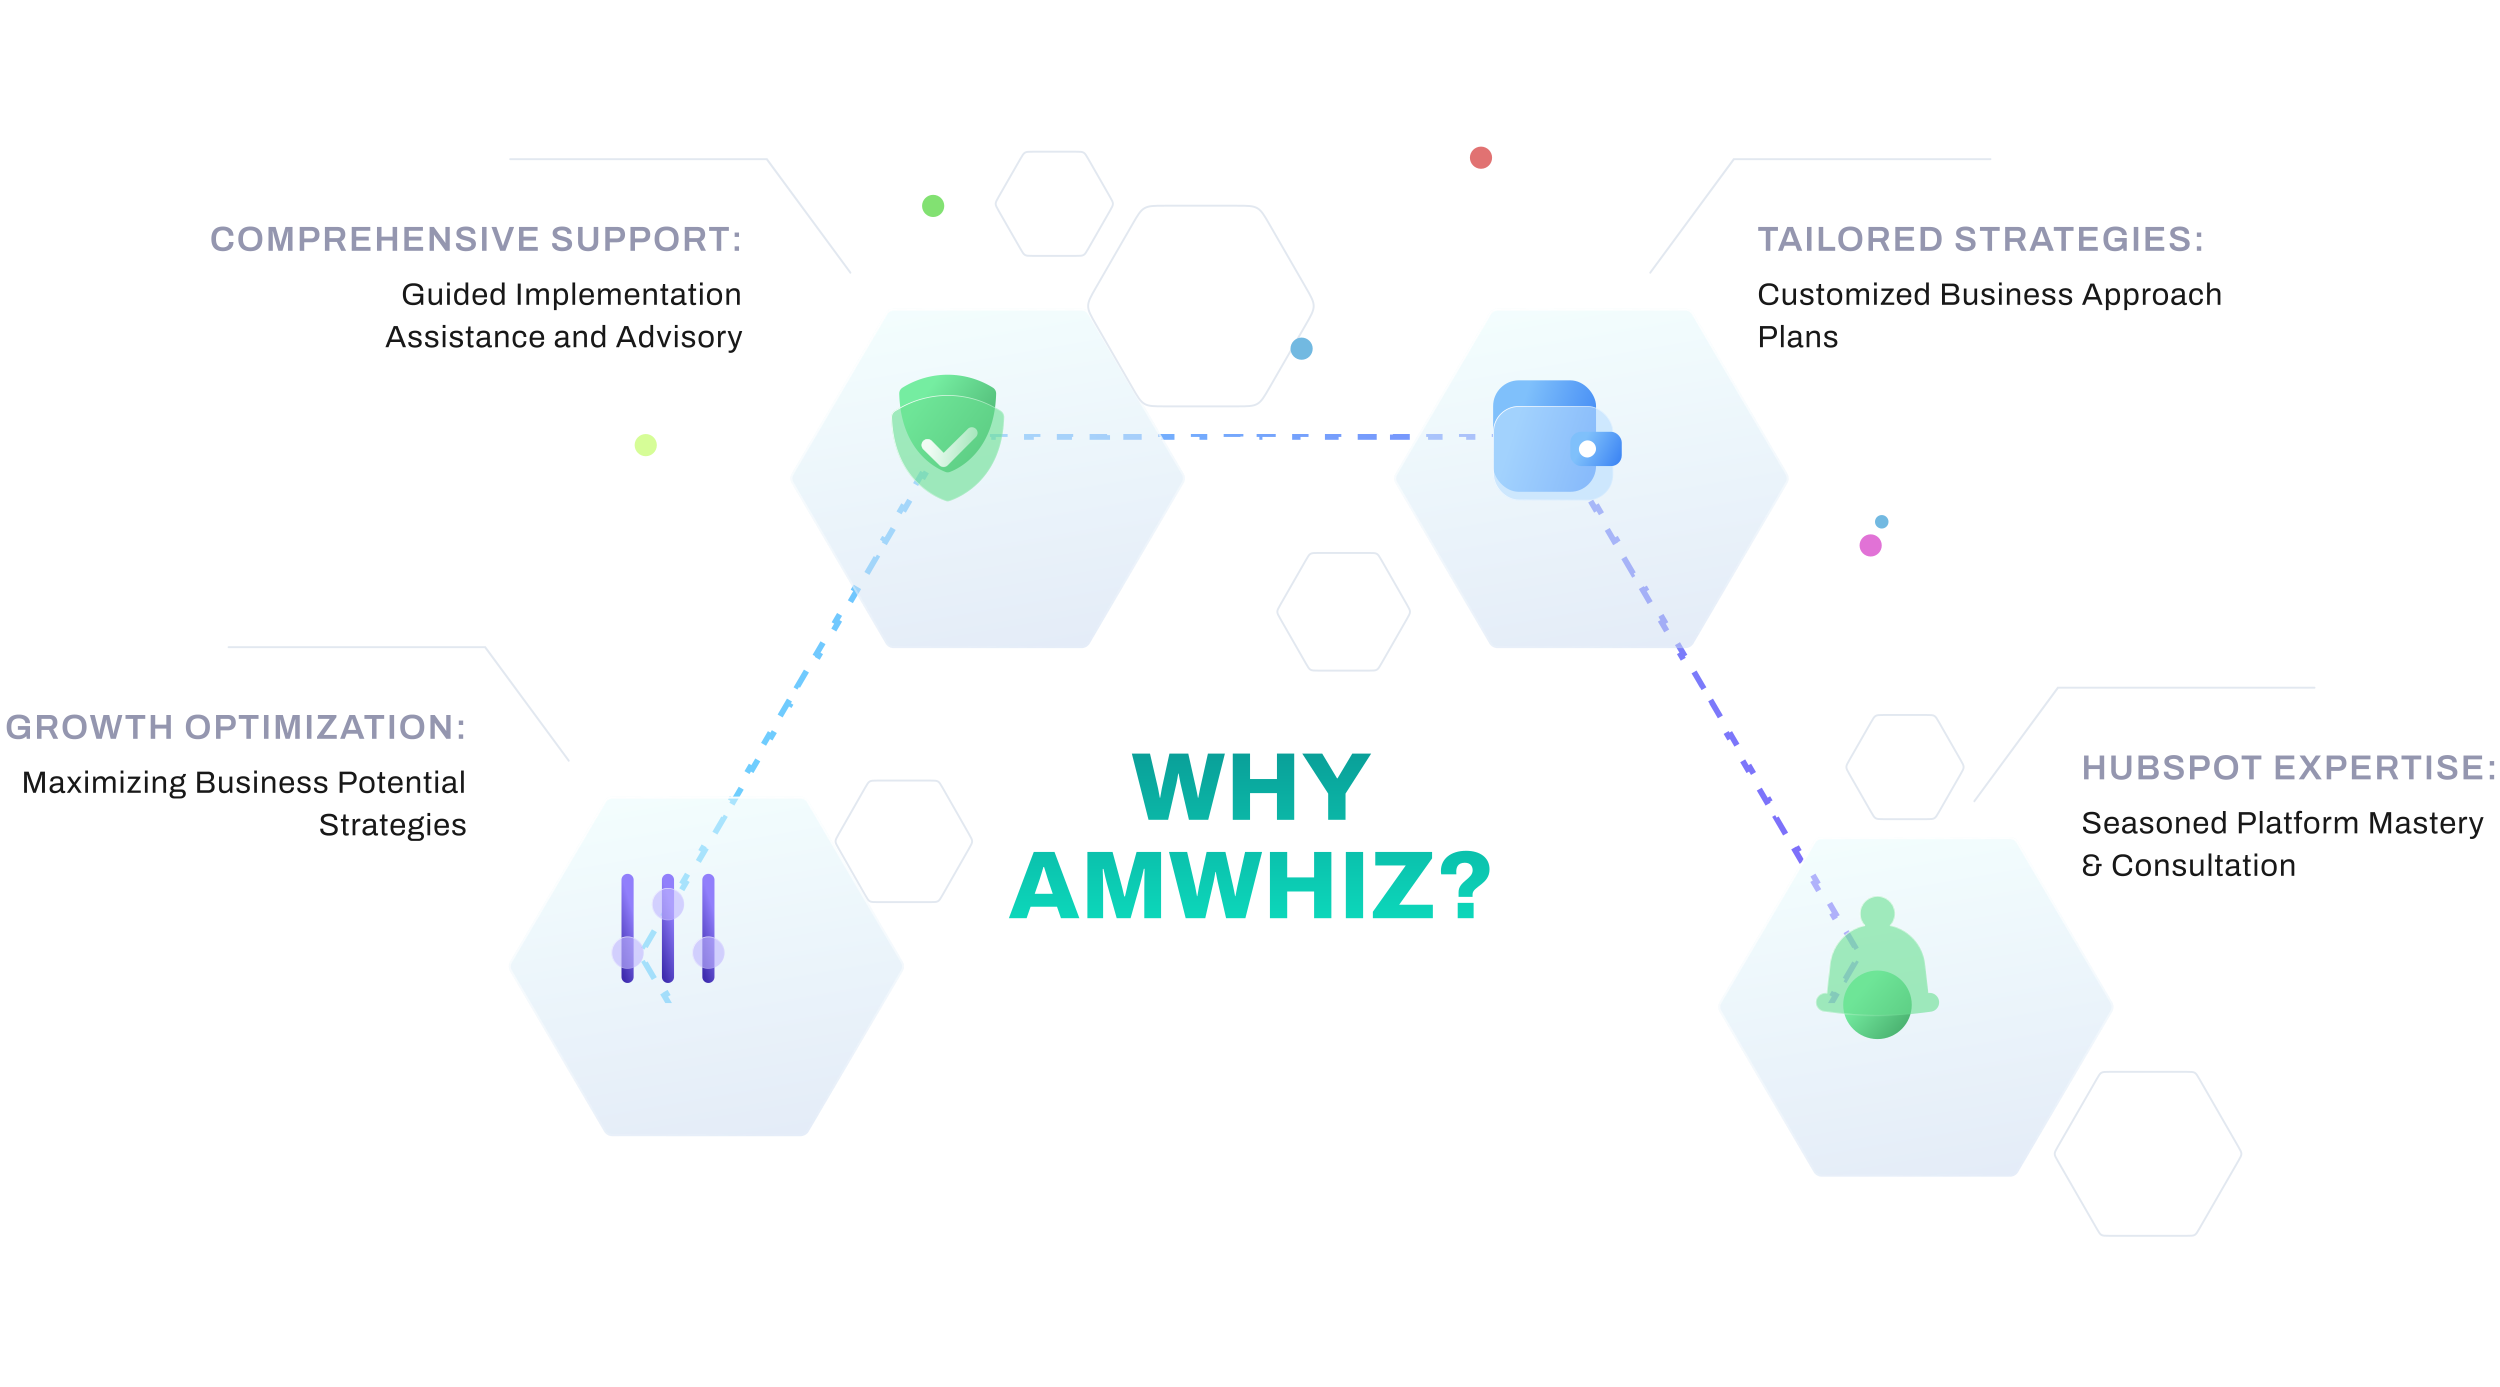 <svg width="1296" height="719" fill="none" xmlns="http://www.w3.org/2000/svg"><g clip-path="url(#a)"><path d="M791.187 225h9.875v1.5h4.078l2.034 3.476 1.295-.757 4.937 8.437-1.294.758 4.937 8.437 1.295-.757 4.937 8.437-1.294.758 4.937 8.437 1.295-.757 4.937 8.437-1.294.758 4.937 8.437 1.295-.757 4.937 8.437-1.294.758 4.937 8.437 1.295-.757 4.937 8.437-1.294.758 4.937 8.437 1.295-.757 4.937 8.437-1.294.758 4.937 8.437 1.295-.757 4.937 8.437-1.294.758 4.937 8.437 1.295-.757 4.937 8.437-1.294.758 4.937 8.437 1.295-.757 4.937 8.437-1.294.758 4.937 8.437 1.295-.757 4.937 8.437-1.294.758 4.937 8.437 1.295-.757 4.937 8.437-1.294.758 4.937 8.437 1.295-.757 4.937 8.437-1.294.758 4.937 8.437 1.295-.757 4.937 8.437-1.294.758 4.937 8.437 1.295-.757 4.937 8.437-1.294.758 4.937 8.437 1.295-.757 4.937 8.437-1.294.758 4.937 8.437 1.295-.757 4.937 8.437-1.294.758 2.025 3.461-2.025 3.461 1.294.758-4.937 8.437-1.295-.757-4.937 8.437 1.294.758-4.937 8.437-1.295-.757-4.937 8.437 1.294.758-4.937 8.437-1.295-.757-4.937 8.437 1.294.758-4.937 8.437-1.295-.757-4.937 8.437 1.294.758-4.937 8.437-1.295-.757-4.937 8.437 1.294.758-4.937 8.437-1.295-.757-4.937 8.437 1.294.758-4.937 8.437-1.295-.757-4.937 8.437 1.294.758-4.937 8.437-1.295-.757-4.937 8.437 1.294.758-4.937 8.437-1.295-.757-4.937 8.437 1.294.758-4.937 8.437-1.295-.757-4.937 8.437 1.294.758-4.937 8.437-1.295-.757-4.937 8.437 1.294.758-4.937 8.437-1.295-.757-4.937 8.437 1.294.758-4.937 8.437-1.295-.757-4.937 8.437 1.294.758-4.937 8.437-1.295-.757-4.937 8.437 1.294.758-4.937 8.437-1.295-.757-4.937 8.437 1.294.758-4.937 8.437-1.295-.757-2.034 3.476h-4.078v1.5h-9.875v-1.5h-9.875v1.5h-9.875v-1.5h-9.875v1.5h-9.875v-1.5h-9.875v1.5h-9.875v-1.5h-9.875v1.5h-9.875v-1.5h-9.875v1.5h-9.875v-1.5h-9.875v1.5h-9.875v-1.5h-9.875v1.5h-9.875v-1.5h-9.875v1.5h-9.875v-1.5h-9.875v1.5h-9.875v-1.5h-9.875v1.5h-9.875v-1.5h-9.875v1.5h-9.875v-1.5h-9.875v1.5h-9.875v-1.5h-9.875v1.5h-9.875v-1.5h-9.875v1.5h-9.875v-1.5h-9.875v1.5h-9.875v-1.5h-4.077l-2.034-3.476-1.295.757-4.937-8.437 1.294-.758-4.937-8.437-1.295.757-4.937-8.437 1.294-.758-4.937-8.437-1.295.757-4.937-8.437 1.294-.758-4.937-8.437-1.295.757-4.937-8.437 1.294-.758-4.937-8.437-1.295.757-4.937-8.437 1.294-.758-4.937-8.437-1.295.757-4.937-8.437 1.294-.758-4.937-8.437-1.295.757-4.937-8.437 1.294-.758-4.937-8.437-1.295.757-4.937-8.437 1.294-.758-4.937-8.437-1.295.757-4.937-8.437 1.294-.758-4.937-8.437-1.295.757-4.937-8.437 1.294-.758-4.937-8.437-1.295.757-4.937-8.437 1.294-.758-4.937-8.437-1.295.757-4.937-8.437 1.294-.758-4.937-8.437-1.295.757-4.937-8.437 1.294-.758-4.937-8.437-1.295.757-4.937-8.437 1.294-.758-4.937-8.437-1.295.757-4.937-8.437 1.294-.758-4.937-8.437-1.295.757-4.937-8.437 1.294-.758-2.025-3.461 2.025-3.461-1.294-.758 4.937-8.437 1.295.757 4.937-8.437-1.294-.758 4.937-8.437 1.295.757 4.937-8.437-1.294-.758 4.937-8.437 1.295.757 4.937-8.437-1.294-.758 4.937-8.437 1.295.757 4.937-8.437-1.294-.758 4.937-8.437 1.295.757 4.937-8.437-1.294-.758 4.937-8.437 1.295.757 4.937-8.437-1.294-.758 4.937-8.437 1.295.757 4.937-8.437-1.294-.758 4.937-8.437 1.295.757 4.937-8.437-1.294-.758 4.937-8.437 1.295.757 4.937-8.437-1.294-.758 4.937-8.437 1.295.757 4.937-8.437-1.294-.758 4.937-8.437 1.295.757 4.937-8.437-1.294-.758 4.937-8.437 1.295.757 4.937-8.437-1.294-.758 4.937-8.437 1.295.757 4.937-8.437-1.294-.758 4.937-8.437 1.295.757 4.937-8.437-1.294-.758 4.937-8.437 1.295.757 4.937-8.437-1.294-.758 4.937-8.437 1.295.757 2.034-3.476h4.077V225h9.875v1.5h9.875V225h9.875v1.5h9.875V225h9.875v1.5h9.875V225h9.875v1.5h9.875V225h9.875v1.5h9.876V225h9.874v1.5h9.876V225h9.874v1.5h9.876V225h9.874v1.5h9.876V225h9.874v1.5h9.875V225h9.875v1.5h9.875V225h9.875v1.5h9.875V225h9.875v1.5h9.875V225h9.875v1.5h9.875V225h9.875v1.5h9.875V225h9.875v1.5h9.875V225Z" stroke="url(#b)" stroke-width="3" stroke-dasharray="10 10"/></g><path d="m595.394 425-8.65-34.35h9.4l4.2 18.05c.15.9.65 3.3.9 4.85h.2c.25-1.4.6-3.7.85-4.85l3.95-18.05h9.75l4.05 18.05c.25 1 .7 3.35.95 4.85h.2c.25-1.35.7-3.6.95-4.85l4.05-18.05h8.8l-8.65 34.35h-10l-4.4-19c-.3-1.35-.7-3.6-.95-5h-.2c-.25 1.4-.6 3.65-.9 5l-4.35 19h-10.15Z" fill="url(#c)"/><path d="M639.07 425v-34.35h8.95v13.2h13.95v-13.2h8.95V425h-8.95v-13.85h-13.95V425h-8.95Z" fill="url(#d)"/><path d="M688.525 425v-13.6l-13.45-20.75h10.35l7.7 12.85h.25l7.65-12.85h9.8l-13.3 20.75V425h-9Z" fill="url(#e)"/><path d="m523 476 12.9-34.35h10.75l12.9 34.35H550l-2.05-5.95h-13.7L532.2 476H523Zm13.4-12.65h9.35l-2.45-7.25c-.5-1.45-1.5-4.7-2.05-6.65h-.35c-.5 1.9-1.45 4.85-2 6.65l-2.5 7.25Z" fill="url(#f)"/><path d="M563.704 476v-34.35h13.05l4.15 15.3c.5 1.65 1.4 5.35 1.9 7.75h.4c.4-1.9 1.15-5.2 1.8-7.8l4.2-15.25h12.7V476h-8.7v-14.65c0-4.25.1-9.25.15-10.95h-.4c-.3 1.55-1.25 5.55-1.85 7.75l-5 17.85h-7.2l-5.05-17.85c-.55-2-1.4-5.6-1.8-7.7h-.4c.1 2.6.2 7.35.2 10.9V476h-8.15Z" fill="url(#g)"/><path d="m614.657 476-8.65-34.35h9.4l4.2 18.05c.15.9.65 3.3.9 4.85h.2c.25-1.4.6-3.7.85-4.85l3.95-18.05h9.75l4.05 18.05c.25 1 .7 3.35.95 4.85h.2c.25-1.35.7-3.6.95-4.85l4.05-18.05h8.8l-8.65 34.35h-10l-4.4-19c-.3-1.35-.7-3.6-.95-5h-.2c-.25 1.4-.6 3.65-.9 5l-4.35 19h-10.15Z" fill="url(#h)"/><path d="M658.332 476v-34.35h8.95v13.2h13.95v-13.2h8.95V476h-8.95v-13.85h-13.95V476h-8.95Z" fill="url(#i)"/><path d="M697.688 476v-34.35h8.95V476h-8.95Z" fill="url(#j)"/><path d="M711.693 476v-3.35l17.05-24h-15.8v-7h29.45V445l-17.05 24h17.45v7h-31.1Z" fill="url(#k)"/><path d="M756.125 464.95v-2.45c0-5.7 7.3-6.75 7.3-11.35 0-1.65-.8-3.9-4.05-3.9-3.85 0-4.45 2.7-4.45 4.65 0 .45 0 .9.05 1.35h-7.85c-.1-.45-.15-1.05-.15-1.8 0-6.1 5-10.4 13.05-10.4 7.35 0 12.15 3.6 12.15 9.6 0 7.9-8.8 8.8-8.8 13v1.3h-7.25Zm-.45 11.05v-7.95h8.25V476h-8.25Z" fill="url(#l)"/><g filter="url(#m)"><path d="M701.612 262c2.263 0 3.395 0 4.325.539.931.54 1.493 1.522 2.618 3.486l13.169 23c1.111 1.941 1.667 2.911 1.667 3.975s-.556 2.034-1.667 3.975l-13.169 23c-1.125 1.964-1.687 2.946-2.618 3.486-.93.539-2.062.539-4.325.539h-26.224c-2.263 0-3.395 0-4.325-.539-.931-.54-1.493-1.522-2.618-3.486l-13.169-23c-1.111-1.941-1.667-2.911-1.667-3.975s.556-2.034 1.667-3.975l13.169-23c1.125-1.964 1.687-2.946 2.618-3.486.93-.539 2.062-.539 4.325-.539h26.224Z" fill="#fff"/><path d="m708.121 266.273 13.169 23c.56.979.962 1.682 1.228 2.273.261.581.373 1.017.373 1.454 0 .437-.112.873-.373 1.454-.266.591-.668 1.294-1.228 2.273l-13.169 23c-.567.99-.975 1.701-1.355 2.235-.374.525-.698.845-1.08 1.066-.381.221-.82.344-1.461.407-.652.064-1.472.065-2.613.065h-26.224c-1.141 0-1.961-.001-2.613-.065-.641-.063-1.08-.186-1.461-.407-.382-.221-.706-.541-1.08-1.066-.38-.534-.788-1.245-1.355-2.235l-13.169-23c-.56-.979-.962-1.682-1.228-2.273-.261-.581-.373-1.017-.373-1.454 0-.437.112-.873.373-1.454.266-.591.668-1.294 1.228-2.273l13.169-23c.567-.99.975-1.701 1.355-2.235.374-.525.698-.845 1.08-1.066.382-.221.82-.344 1.461-.407.652-.064 1.472-.065 2.613-.065h26.224c1.141 0 1.961.001 2.613.065.641.063 1.08.186 1.461.407.382.221.706.541 1.08 1.066.38.534.788 1.245 1.355 2.235Z" stroke="#E2E8F0"/></g><g filter="url(#n)"><path d="M990.613 346c2.262 0 3.394 0 4.324.539.931.54 1.493 1.522 2.618 3.485l11.165 19.5c1.11 1.941 1.67 2.912 1.67 3.976s-.56 2.035-1.67 3.976l-11.165 19.5c-1.125 1.963-1.687 2.945-2.618 3.485-.93.539-2.062.539-4.324.539h-22.226c-2.262 0-3.394 0-4.324-.539-.931-.54-1.493-1.522-2.618-3.485l-11.168-19.5c-1.112-1.941-1.667-2.912-1.667-3.976s.555-2.035 1.667-3.976l11.168-19.5c1.125-1.963 1.687-2.945 2.618-3.485.93-.539 2.062-.539 4.324-.539h22.226Z" fill="#fff"/><path d="m997.121 350.273 11.169 19.5c.56.978.96 1.682 1.23 2.273.26.581.37 1.017.37 1.454 0 .437-.11.873-.37 1.454-.27.591-.67 1.295-1.23 2.273l-11.169 19.5c-.567.991-.975 1.702-1.355 2.235-.374.525-.697.845-1.079 1.066-.382.221-.821.344-1.462.407-.651.064-1.471.065-2.612.065h-22.226c-1.141 0-1.961-.001-2.612-.065-.641-.063-1.08-.186-1.462-.407-.382-.221-.705-.541-1.079-1.066-.38-.533-.788-1.244-1.355-2.235l-11.168-19.5c-.561-.978-.963-1.682-1.228-2.273-.262-.581-.373-1.017-.373-1.454 0-.437.111-.873.373-1.454.265-.591.667-1.295 1.228-2.273l11.168-19.5c.567-.991.975-1.702 1.355-2.235.374-.525.697-.845 1.079-1.066.382-.221.821-.344 1.462-.407.651-.064 1.471-.065 2.612-.065h22.226c1.141 0 1.961.001 2.612.065.641.063 1.08.186 1.462.407.382.221.705.541 1.079 1.066.38.533.788 1.244 1.355 2.235Z" stroke="#E2E8F0"/></g><g filter="url(#o)"><path d="M1125.62 531c2.26 0 3.39 0 4.32.537.93.537 1.49 1.516 2.62 3.472l20.14 35c1.12 1.948 1.68 2.922 1.68 3.991s-.56 2.043-1.68 3.991l-20.14 35c-1.13 1.956-1.69 2.935-2.62 3.472-.93.537-2.06.537-4.32.537h-40.24c-2.26 0-3.39 0-4.32-.537-.93-.537-1.49-1.516-2.62-3.472l-20.14-35c-1.12-1.948-1.68-2.922-1.68-3.991s.56-2.043 1.68-3.991l20.14-35c1.13-1.956 1.69-2.935 2.62-3.472.93-.537 2.06-.537 4.32-.537h40.24Z" fill="#fff"/><path d="m1132.12 535.259 20.15 35c.57.982.97 1.688 1.24 2.281.26.583.37 1.021.37 1.46 0 .439-.11.877-.37 1.46-.27.593-.67 1.299-1.24 2.281l-20.15 35c-.56.987-.97 1.696-1.35 2.227-.38.523-.7.841-1.08 1.062-.38.22-.82.342-1.46.405-.65.064-1.47.065-2.61.065h-40.24c-1.14 0-1.96-.001-2.61-.065-.64-.063-1.08-.185-1.46-.405-.38-.221-.7-.539-1.08-1.062-.38-.531-.79-1.24-1.35-2.227l-20.15-35c-.57-.982-.97-1.688-1.24-2.281-.26-.583-.37-1.021-.37-1.46 0-.439.11-.877.37-1.46.27-.593.67-1.299 1.24-2.281l20.15-35c.56-.987.97-1.696 1.35-2.227.38-.523.7-.841 1.08-1.062.38-.22.82-.342 1.46-.405.65-.064 1.47-.065 2.61-.065h40.24c1.14 0 1.96.001 2.61.065.64.063 1.08.185 1.46.405.38.221.7.539 1.08 1.062.38.531.79 1.24 1.35 2.227Z" stroke="#E2E8F0"/></g><circle cx="767.752" cy="81.752" r="5.752" fill="#E17272"/><g filter="url(#p)"><path d="M474.103 380c2.267 0 3.401 0 4.333.541.931.541 1.493 1.526 2.616 3.496l13.688 24c1.103 1.935 1.655 2.903 1.655 3.963s-.552 2.028-1.655 3.963l-13.688 24c-1.123 1.97-1.685 2.955-2.616 3.496-.932.541-2.066.541-4.333.541h-27.206c-2.267 0-3.401 0-4.333-.541-.931-.541-1.493-1.526-2.616-3.496l-13.688-24c-1.103-1.935-1.655-2.903-1.655-3.963s.552-2.028 1.655-3.963l13.688-24c1.123-1.97 1.685-2.955 2.616-3.496.932-.541 2.066-.541 4.333-.541h27.206Z" fill="#fff"/><path d="m480.618 384.284 13.687 24c.557.976.956 1.678 1.22 2.267.259.579.37 1.014.37 1.449 0 .435-.111.87-.37 1.449-.264.589-.663 1.291-1.22 2.267l-13.687 24c-.567.993-.974 1.706-1.354 2.241-.373.527-.697.847-1.08 1.069-.382.223-.821.345-1.463.409-.653.064-1.475.065-2.618.065h-27.206c-1.143 0-1.965-.001-2.618-.065-.642-.064-1.081-.186-1.463-.409-.383-.222-.707-.542-1.08-1.069-.38-.535-.787-1.248-1.354-2.241l-13.687-24c-.557-.976-.956-1.678-1.22-2.267-.259-.579-.37-1.014-.37-1.449 0-.435.111-.87.37-1.449.264-.589.663-1.291 1.22-2.267l13.687-24c.567-.993.974-1.706 1.354-2.241.373-.527.697-.847 1.08-1.069.382-.223.821-.345 1.463-.409.653-.064 1.475-.065 2.618-.065h27.206c1.143 0 1.965.001 2.618.065.642.064 1.081.186 1.463.409.383.222.707.542 1.08 1.069.38.535.787 1.248 1.354 2.241Z" stroke="#E2E8F0"/></g><g filter="url(#q)"><path d="M394.936 393a5 5 0 0 1 4.313 2.471l48.668 83a4.998 4.998 0 0 1 0 5.058l-48.668 83a5 5 0 0 1-4.313 2.471h-97.472a5 5 0 0 1-4.313-2.471l-48.668-83a4.998 4.998 0 0 1 0-5.058l48.668-83a5 5 0 0 1 4.313-2.471h97.472Z" fill="url(#r)" fill-opacity=".5"/><path d="m398.818 395.724 48.668 83a4.5 4.5 0 0 1 0 4.552l-48.668 83a4.5 4.5 0 0 1-3.882 2.224h-97.472a4.5 4.5 0 0 1-3.882-2.224l-48.668-83a4.5 4.5 0 0 1 0-4.552l48.668-83a4.5 4.5 0 0 1 3.882-2.224h97.472a4.5 4.5 0 0 1 3.882 2.224Z" stroke="url(#s)"/></g><g filter="url(#t)"><path d="M540.633 140c1.776 0 3.418.942 4.315 2.475l48.574 83a4.998 4.998 0 0 1 0 5.05l-48.574 83a4.999 4.999 0 0 1-4.315 2.475h-97.266a4.999 4.999 0 0 1-4.315-2.475l-48.574-83a4.998 4.998 0 0 1 0-5.05l48.574-83a4.999 4.999 0 0 1 4.315-2.475h97.266Z" fill="url(#u)" fill-opacity=".5"/><path d="m544.517 142.727 48.573 83a4.498 4.498 0 0 1 0 4.546l-48.573 83a4.502 4.502 0 0 1-3.884 2.227h-97.266a4.502 4.502 0 0 1-3.884-2.227l-48.573-83a4.5 4.5 0 0 1-.001-4.546l48.574-83a4.502 4.502 0 0 1 3.884-2.227h97.266c1.598 0 3.076.848 3.884 2.227Z" stroke="url(#v)"/></g><g filter="url(#w)"><path d="M853.633 140c1.776 0 3.418.942 4.315 2.475l48.574 83a4.998 4.998 0 0 1 0 5.05l-48.574 83a4.999 4.999 0 0 1-4.315 2.475h-97.266a4.999 4.999 0 0 1-4.315-2.475l-48.574-83a4.998 4.998 0 0 1 0-5.05l48.574-83a4.999 4.999 0 0 1 4.315-2.475h97.266Z" fill="url(#x)" fill-opacity=".5"/><path d="m857.517 142.727 48.573 83a4.498 4.498 0 0 1 0 4.546l-48.573 83a4.502 4.502 0 0 1-3.884 2.227h-97.266a4.502 4.502 0 0 1-3.884-2.227l-48.573-83a4.5 4.5 0 0 1-.001-4.546l48.574-83a4.502 4.502 0 0 1 3.884-2.227h97.266c1.598 0 3.076.848 3.884 2.227Z" stroke="url(#y)"/></g><g filter="url(#z)"><path d="M1021.94 414c1.77 0 3.41.94 4.31 2.471l48.67 83a5.027 5.027 0 0 1 0 5.058l-48.67 83a5.002 5.002 0 0 1-4.31 2.471h-97.476a5 5 0 0 1-4.313-2.471l-48.668-83a4.998 4.998 0 0 1 0-5.058l48.668-83a5 5 0 0 1 4.313-2.471h97.476Z" fill="url(#A)" fill-opacity=".5"/><path d="m1025.82 416.724 48.67 83a4.519 4.519 0 0 1 0 4.552l-48.67 83a4.507 4.507 0 0 1-3.88 2.224h-97.476a4.5 4.5 0 0 1-3.882-2.224l-48.668-83a4.5 4.5 0 0 1 0-4.552l48.668-83a4.5 4.5 0 0 1 3.882-2.224h97.476c1.59 0 3.07.846 3.88 2.224Z" stroke="url(#B)"/></g><path fill-rule="evenodd" clip-rule="evenodd" d="M325.333 453a3.143 3.143 0 0 1 3.143 3.143v50.284a3.143 3.143 0 1 1-6.286 0v-50.284a3.143 3.143 0 0 1 3.143-3.143Z" fill="url(#C)"/><path fill-rule="evenodd" clip-rule="evenodd" d="M346.285 453a3.143 3.143 0 0 1 3.143 3.143v50.284a3.143 3.143 0 1 1-6.286 0v-50.284a3.143 3.143 0 0 1 3.143-3.143Z" fill="url(#D)"/><path fill-rule="evenodd" clip-rule="evenodd" d="M367.237 453a3.143 3.143 0 0 1 3.143 3.143v50.284a3.143 3.143 0 1 1-6.286 0v-50.284a3.143 3.143 0 0 1 3.143-3.143Z" fill="url(#E)"/><g filter="url(#F)" transform="rotate(90 325.333 493.856)"><circle cx="325.333" cy="493.856" r="8.381" fill="#BFB5FF" fill-opacity=".6"/><circle cx="325.333" cy="493.856" r="8.171" stroke="url(#G)" stroke-width=".419"/></g><g filter="url(#H)" transform="rotate(90 346.285 468.714)"><circle cx="346.285" cy="468.714" r="8.381" fill="#BFB5FF" fill-opacity=".6"/><circle cx="346.285" cy="468.714" r="8.171" stroke="url(#I)" stroke-width=".419"/></g><g filter="url(#J)" transform="rotate(90 367.236 493.856)"><circle cx="367.236" cy="493.856" r="8.381" fill="#BFB5FF" fill-opacity=".6"/><circle cx="367.236" cy="493.856" r="8.171" stroke="url(#K)" stroke-width=".419"/></g><path d="M294.801 394.9c.1 0 .2 0 .3-.1.2-.1.3-.4.2-.7l-43.5-59.1h-133.3c-.3 0-.5.2-.5.5s.2.5.5.5h132.7l43.2 58.6c.1.2.2.3.4.3ZM440.801 141.9c.1 0 .2 0 .3-.1.2-.1.3-.4.2-.7l-43.5-59.1h-133.3c-.3 0-.5.2-.5.5s.2.5.5.5h132.7l43.2 58.6c.1.2.2.3.4.3Z" fill="#E2E8F0"/><path d="M9.502 383.216c-3.816 0-6.03-1.98-6.03-6.39 0-4.338 2.322-6.39 6.3-6.39 3.15 0 5.778 1.422 5.778 4.428h-2.412c0-1.602-1.512-2.448-3.294-2.448-2.664 0-3.96 1.404-3.96 4.23v.378c0 2.916 1.242 4.212 3.744 4.212 2.106 0 3.582-.99 3.582-2.79v-.126H9.268v-1.944h6.282V383h-1.674l-.198-1.368c-1.08 1.08-2.322 1.584-4.176 1.584Zm9.675-.216v-12.348h6.498c2.736 0 4.068 1.494 4.068 3.834 0 1.602-.738 2.898-2.124 3.528L30.175 383h-2.556l-2.268-4.59h-3.834V383h-2.34Zm2.34-6.552h3.978c1.188 0 1.872-.738 1.872-1.962 0-1.17-.648-1.836-1.872-1.836h-3.978v3.798Zm17.144 6.768c-3.87 0-6.228-2.052-6.228-6.39 0-4.338 2.358-6.39 6.228-6.39 3.87 0 6.228 2.052 6.228 6.39 0 4.338-2.358 6.39-6.228 6.39Zm0-1.98c2.484 0 3.834-1.44 3.834-4.194v-.396c0-2.79-1.35-4.23-3.834-4.23s-3.816 1.44-3.816 4.23v.396c0 2.754 1.332 4.194 3.816 4.194ZM49.967 383l-3.347-12.348h2.483l1.998 7.938c.09.36.235 1.224.306 1.764h.09c.072-.576.199-1.44.27-1.764l1.854-7.938h3.006l1.854 7.938c.09.36.234 1.224.306 1.764h.09c.09-.522.252-1.35.36-1.764l1.998-7.938h2.197L60.065 383h-2.681l-1.998-8.1a16.274 16.274 0 0 1-.306-1.836h-.072c-.055.54-.163 1.422-.27 1.836l-1.98 8.1h-2.79Zm19.038 0v-10.332h-3.942v-2.016h10.242v2.016h-3.96V383h-2.34Zm9.12 0v-12.348h2.34v5.022h5.76v-5.022h2.34V383h-2.34v-5.31h-5.76V383h-2.34Zm24.458.216c-3.87 0-6.228-2.052-6.228-6.39 0-4.338 2.358-6.39 6.228-6.39 3.87 0 6.228 2.052 6.228 6.39 0 4.338-2.358 6.39-6.228 6.39Zm0-1.98c2.484 0 3.834-1.44 3.834-4.194v-.396c0-2.79-1.35-4.23-3.834-4.23s-3.816 1.44-3.816 4.23v.396c0 2.754 1.332 4.194 3.816 4.194Zm9.41 1.764v-12.348h6.192c2.718 0 4.05 1.53 4.05 3.96 0 2.43-1.422 3.996-4.176 3.996h-3.726V383h-2.34Zm2.34-6.39h3.654c1.188 0 1.89-.756 1.89-1.998s-.648-1.962-1.89-1.962h-3.654v3.96Zm13.391 6.39v-10.332h-3.942v-2.016h10.242v2.016h-3.96V383h-2.34Zm9.121 0v-12.348h2.34V383h-2.34Zm6.08 0v-12.348h3.69l1.944 6.876c.216.738.45 1.8.576 2.394h.144c.072-.522.252-1.53.504-2.412l1.944-6.858h3.654V383h-2.34v-6.246c0-1.638.072-3.546.09-3.78h-.144c-.09.342-.522 2.07-.774 2.952L150.179 383h-2.16l-2.034-7.056a70.983 70.983 0 0 1-.756-2.97h-.144c.036.972.09 2.682.09 3.78V383h-2.25Zm16.187 0v-12.348h2.34V383h-2.34Zm5.234 0v-1.116l6.588-9.234h-6.12v-1.998h9.594v1.134l-6.588 9.216h6.75V383h-10.224Zm11.976 0 4.806-12.348h2.952L188.904 383h-2.538l-.99-2.628h-5.652l-.99 2.628h-2.412Zm4.14-4.608h4.158l-1.242-3.348c-.18-.468-.558-1.62-.792-2.358h-.09c-.234.738-.612 1.89-.792 2.358l-1.242 3.348ZM192.857 383v-10.332h-3.942v-2.016h10.242v2.016h-3.96V383h-2.34Zm9.12 0v-12.348h2.34V383h-2.34Zm11.75.216c-3.87 0-6.228-2.052-6.228-6.39 0-4.338 2.358-6.39 6.228-6.39 3.87 0 6.228 2.052 6.228 6.39 0 4.338-2.358 6.39-6.228 6.39Zm0-1.98c2.484 0 3.834-1.44 3.834-4.194v-.396c0-2.79-1.35-4.23-3.834-4.23s-3.816 1.44-3.816 4.23v.396c0 2.754 1.332 4.194 3.816 4.194Zm9.411 1.764v-12.348h2.232l5.274 7.29c.18.234.504.738.594.954h.09v-8.244h2.25V383h-2.214l-5.292-7.344a11.96 11.96 0 0 1-.594-.972h-.09V383h-2.25Zm14.705-7.164v-2.304h2.268v2.304h-2.268Zm0 7.164v-2.304h2.268V383h-2.268ZM115.57 130.216c-3.78 0-5.994-1.926-5.994-6.39 0-4.338 2.214-6.39 5.994-6.39 3.06 0 5.454 1.548 5.454 4.77h-2.394c0-1.8-1.26-2.79-3.024-2.79-2.466 0-3.618 1.44-3.618 4.212v.396c0 2.826 1.134 4.212 3.618 4.212 1.872 0 3.114-.972 3.114-2.772h2.304c0 3.24-2.358 4.752-5.454 4.752Zm14.206 0c-3.87 0-6.228-2.052-6.228-6.39 0-4.338 2.358-6.39 6.228-6.39 3.87 0 6.228 2.052 6.228 6.39 0 4.338-2.358 6.39-6.228 6.39Zm0-1.98c2.484 0 3.834-1.44 3.834-4.194v-.396c0-2.79-1.35-4.23-3.834-4.23s-3.816 1.44-3.816 4.23v.396c0 2.754 1.332 4.194 3.816 4.194Zm9.41 1.764v-12.348h3.69l1.944 6.876c.216.738.45 1.8.576 2.394h.144c.072-.522.252-1.53.504-2.412l1.944-6.858h3.654V130h-2.34v-6.246c0-1.638.072-3.546.09-3.78h-.144c-.09.342-.522 2.07-.774 2.952L146.44 130h-2.16l-2.034-7.056a70.983 70.983 0 0 1-.756-2.97h-.144c.036.972.09 2.682.09 3.78V130h-2.25Zm16.188 0v-12.348h6.192c2.718 0 4.05 1.53 4.05 3.96 0 2.43-1.422 3.996-4.176 3.996h-3.726V130h-2.34Zm2.34-6.39h3.654c1.188 0 1.89-.756 1.89-1.998s-.648-1.962-1.89-1.962h-3.654v3.96Zm10.718 6.39v-12.348h6.498c2.736 0 4.068 1.494 4.068 3.834 0 1.602-.738 2.898-2.124 3.528L179.43 130h-2.556l-2.268-4.59h-3.834V130h-2.34Zm2.34-6.552h3.978c1.188 0 1.872-.738 1.872-1.962 0-1.17-.648-1.836-1.872-1.836h-3.978v3.798ZM182.335 130v-12.348h9.63v1.998h-7.29v3.042h6.498v1.998h-6.498v3.312h7.398V130h-9.738Zm13.094 0v-12.348h2.34v5.022h5.76v-5.022h2.34V130h-2.34v-5.31h-5.76V130h-2.34Zm14.183 0v-12.348h9.63v1.998h-7.29v3.042h6.498v1.998h-6.498v3.312h7.398V130h-9.738Zm13.094 0v-12.348h2.232l5.274 7.29c.18.234.504.738.594.954h.09v-8.244h2.25V130h-2.214l-5.292-7.344a11.96 11.96 0 0 1-.594-.972h-.09V130h-2.25Zm18.791.216c-2.754 0-5.166-1.206-5.166-3.798 0-.144.018-.306.018-.378h2.358c0 .054-.018.216-.018.306 0 1.188 1.08 1.89 2.862 1.89 1.98 0 2.808-.612 2.808-1.53 0-2.772-7.722-1.296-7.722-5.85 0-2.322 2.124-3.42 4.95-3.42 2.646 0 4.824 1.08 4.824 3.582v.216h-2.322v-.18c0-1.026-1.008-1.638-2.52-1.638-1.62 0-2.574.468-2.574 1.332 0 2.43 7.722 1.188 7.722 5.634 0 2.772-2.196 3.834-5.22 3.834Zm8.398-.216v-12.348h2.34V130h-2.34Zm9.392 0-4.5-12.348h2.538l2.934 8.496c.126.378.306.918.414 1.224h.09c.09-.27.252-.774.396-1.206l2.916-8.514h2.43l-4.5 12.348h-2.718Zm9.765 0v-12.348h9.63v1.998h-7.29v3.042h6.498v1.998h-6.498v3.312h7.398V130h-9.738Zm22.305.216c-2.754 0-5.166-1.206-5.166-3.798 0-.144.018-.306.018-.378h2.358c0 .054-.018.216-.018.306 0 1.188 1.08 1.89 2.862 1.89 1.98 0 2.808-.612 2.808-1.53 0-2.772-7.722-1.296-7.722-5.85 0-2.322 2.124-3.42 4.95-3.42 2.646 0 4.824 1.08 4.824 3.582v.216h-2.322v-.18c0-1.026-1.008-1.638-2.52-1.638-1.62 0-2.574.468-2.574 1.332 0 2.43 7.722 1.188 7.722 5.634 0 2.772-2.196 3.834-5.22 3.834Zm13.528 0c-3.258 0-5.202-1.566-5.202-4.788v-7.776h2.34v7.704c0 1.908 1.044 2.88 2.862 2.88s2.898-.972 2.898-2.88v-7.704h2.34v7.776c0 3.222-1.962 4.788-5.238 4.788Zm8.895-.216v-12.348h6.192c2.718 0 4.05 1.53 4.05 3.96 0 2.43-1.422 3.996-4.176 3.996h-3.726V130h-2.34Zm2.34-6.39h3.654c1.188 0 1.89-.756 1.89-1.998s-.648-1.962-1.89-1.962h-3.654v3.96Zm10.719 6.39v-12.348h6.192c2.718 0 4.05 1.53 4.05 3.96 0 2.43-1.422 3.996-4.176 3.996h-3.726V130h-2.34Zm2.34-6.39h3.654c1.188 0 1.89-.756 1.89-1.998s-.648-1.962-1.89-1.962h-3.654v3.96Zm16.388 6.606c-3.87 0-6.228-2.052-6.228-6.39 0-4.338 2.358-6.39 6.228-6.39 3.87 0 6.228 2.052 6.228 6.39 0 4.338-2.358 6.39-6.228 6.39Zm0-1.98c2.484 0 3.834-1.44 3.834-4.194v-.396c0-2.79-1.35-4.23-3.834-4.23s-3.816 1.44-3.816 4.23v.396c0 2.754 1.332 4.194 3.816 4.194Zm9.41 1.764v-12.348h6.498c2.736 0 4.068 1.494 4.068 3.834 0 1.602-.738 2.898-2.124 3.528l2.556 4.986h-2.556l-2.268-4.59h-3.834V130h-2.34Zm2.34-6.552h3.978c1.188 0 1.872-.738 1.872-1.962 0-1.17-.648-1.836-1.872-1.836h-3.978v3.798ZM371.552 130v-10.332h-3.942v-2.016h10.242v2.016h-3.96V130h-2.34Zm9.291-7.164v-2.304h2.268v2.304h-2.268Zm0 7.164v-2.304h2.268V130h-2.268ZM915.392 130v-10.332h-3.942v-2.016h10.242v2.016h-3.96V130h-2.34Zm6.313 0 4.806-12.348h2.952L934.287 130h-2.538l-.99-2.628h-5.652l-.99 2.628h-2.412Zm4.14-4.608h4.158l-1.242-3.348c-.18-.468-.558-1.62-.792-2.358h-.09c-.234.738-.612 1.89-.792 2.358l-1.242 3.348Zm10.9 4.608v-12.348h2.34V130h-2.34Zm6.08 0v-12.348h2.34v10.314h6.192V130h-8.532Zm16.391.216c-3.87 0-6.228-2.052-6.228-6.39 0-4.338 2.358-6.39 6.228-6.39 3.87 0 6.228 2.052 6.228 6.39 0 4.338-2.358 6.39-6.228 6.39Zm0-1.98c2.484 0 3.834-1.44 3.834-4.194v-.396c0-2.79-1.35-4.23-3.834-4.23s-3.816 1.44-3.816 4.23v.396c0 2.754 1.332 4.194 3.816 4.194Zm9.41 1.764v-12.348h6.498c2.736 0 4.068 1.494 4.068 3.834 0 1.602-.738 2.898-2.124 3.528l2.556 4.986h-2.556l-2.268-4.59h-3.834V130h-2.34Zm2.34-6.552h3.978c1.188 0 1.872-.738 1.872-1.962 0-1.17-.648-1.836-1.872-1.836h-3.978v3.798ZM982.528 130v-12.348h9.63v1.998h-7.29v3.042h6.498v1.998h-6.498v3.312h7.398V130h-9.738Zm13.094 0v-12.348h4.948c3.73 0 5.98 1.944 5.98 6.174s-2.25 6.174-5.98 6.174h-4.948Zm2.34-1.998h2.608c2.31 0 3.57-1.332 3.57-3.978v-.378c0-2.664-1.26-3.996-3.57-3.996h-2.608v8.352Zm20.968 2.214c-2.75 0-5.17-1.206-5.17-3.798 0-.144.02-.306.02-.378h2.36c0 .054-.02.216-.02.306 0 1.188 1.08 1.89 2.86 1.89 1.98 0 2.81-.612 2.81-1.53 0-2.772-7.72-1.296-7.72-5.85 0-2.322 2.12-3.42 4.95-3.42 2.65 0 4.82 1.08 4.82 3.582v.216h-2.32v-.18c0-1.026-1.01-1.638-2.52-1.638-1.62 0-2.57.468-2.57 1.332 0 2.43 7.72 1.188 7.72 5.634 0 2.772-2.2 3.834-5.22 3.834Zm11.42-.216v-10.332h-3.94v-2.016h10.24v2.016h-3.96V130h-2.34Zm9.12 0v-12.348h6.5c2.74 0 4.07 1.494 4.07 3.834 0 1.602-.74 2.898-2.13 3.528l2.56 4.986h-2.56l-2.26-4.59h-3.84V130h-2.34Zm2.34-6.552h3.98c1.19 0 1.87-.738 1.87-1.962 0-1.17-.65-1.836-1.87-1.836h-3.98v3.798ZM1052.1 130l4.8-12.348h2.95l4.83 12.348h-2.54l-.99-2.628h-5.65l-.99 2.628h-2.41Zm4.14-4.608h4.15l-1.24-3.348c-.18-.468-.56-1.62-.79-2.358h-.09c-.23.738-.61 1.89-.79 2.358l-1.24 3.348Zm12.39 4.608v-10.332h-3.94v-2.016h10.24v2.016h-3.96V130h-2.34Zm9.12 0v-12.348h9.63v1.998h-7.29v3.042h6.5v1.998h-6.5v3.312h7.4V130h-9.74Zm18.71.216c-3.82 0-6.03-1.98-6.03-6.39 0-4.338 2.32-6.39 6.3-6.39 3.15 0 5.78 1.422 5.78 4.428h-2.41c0-1.602-1.52-2.448-3.3-2.448-2.66 0-3.96 1.404-3.96 4.23v.378c0 2.916 1.24 4.212 3.75 4.212 2.1 0 3.58-.99 3.58-2.79v-.126h-3.94v-1.944h6.28V130h-1.68l-.19-1.368c-1.08 1.08-2.33 1.584-4.18 1.584Zm9.68-.216v-12.348h2.34V130h-2.34Zm6.08 0v-12.348h9.63v1.998h-7.29v3.042h6.49v1.998h-6.49v3.312h7.39V130h-9.73Zm17.7.216c-2.76 0-5.17-1.206-5.17-3.798 0-.144.02-.306.02-.378h2.36c0 .054-.02.216-.02.306 0 1.188 1.08 1.89 2.86 1.89 1.98 0 2.81-.612 2.81-1.53 0-2.772-7.72-1.296-7.72-5.85 0-2.322 2.12-3.42 4.95-3.42 2.64 0 4.82 1.08 4.82 3.582v.216h-2.32v-.18c0-1.026-1.01-1.638-2.52-1.638-1.62 0-2.57.468-2.57 1.332 0 2.43 7.72 1.188 7.72 5.634 0 2.772-2.2 3.834-5.22 3.834Zm8.92-7.38v-2.304h2.27v2.304h-2.27Zm0 7.164v-2.304h2.27V130h-2.27ZM1080.37 404v-12.348h2.34v5.022h5.76v-5.022h2.34V404h-2.34v-5.31h-5.76V404h-2.34Zm19.31.216c-3.26 0-5.2-1.566-5.2-4.788v-7.776h2.34v7.704c0 1.908 1.04 2.88 2.86 2.88 1.82 0 2.9-.972 2.9-2.88v-7.704h2.34v7.776c0 3.222-1.96 4.788-5.24 4.788Zm8.9-.216v-12.348h6.73c1.98 0 3.45 1.224 3.45 3.042 0 1.422-.88 2.448-2.03 2.826v.072c1.37.288 2.38 1.404 2.38 3.006 0 2.322-1.7 3.402-3.8 3.402h-6.73Zm2.34-7.308h3.78c1.06 0 1.65-.648 1.65-1.494 0-1.044-.61-1.548-1.53-1.548h-3.9v3.042Zm0 5.31h4.08c.97 0 1.69-.522 1.69-1.674 0-1.008-.59-1.674-1.83-1.674h-3.94v3.348Zm15.97 2.214c-2.75 0-5.16-1.206-5.16-3.798 0-.144.02-.306.02-.378h2.35c0 .054-.01.216-.01.306 0 1.188 1.08 1.89 2.86 1.89 1.98 0 2.81-.612 2.81-1.53 0-2.772-7.73-1.296-7.73-5.85 0-2.322 2.13-3.42 4.95-3.42 2.65 0 4.83 1.08 4.83 3.582v.216h-2.32v-.18c0-1.026-1.01-1.638-2.52-1.638-1.62 0-2.58.468-2.58 1.332 0 2.43 7.72 1.188 7.72 5.634 0 2.772-2.19 3.834-5.22 3.834Zm8.4-.216v-12.348h6.19c2.72 0 4.05 1.53 4.05 3.96 0 2.43-1.42 3.996-4.17 3.996h-3.73V404h-2.34Zm2.34-6.39h3.66c1.18 0 1.89-.756 1.89-1.998s-.65-1.962-1.89-1.962h-3.66v3.96Zm16.39 6.606c-3.87 0-6.23-2.052-6.23-6.39 0-4.338 2.36-6.39 6.23-6.39 3.87 0 6.23 2.052 6.23 6.39 0 4.338-2.36 6.39-6.23 6.39Zm0-1.98c2.48 0 3.83-1.44 3.83-4.194v-.396c0-2.79-1.35-4.23-3.83-4.23s-3.82 1.44-3.82 4.23v.396c0 2.754 1.34 4.194 3.82 4.194ZM1166 404v-10.332h-3.94v-2.016h10.24v2.016h-3.96V404H1166Zm13.72 0v-12.348h9.63v1.998h-7.29v3.042h6.5v1.998h-6.5v3.312h7.4V404h-9.74Zm11.93 0 4.44-6.48-4.03-5.868h2.86l2.74 4.122h.09l2.73-4.122h2.69l-4.04 5.85 4.47 6.498h-2.85l-3.16-4.77h-.11l-3.13 4.77h-2.7Zm14.51 0v-12.348h6.19c2.72 0 4.05 1.53 4.05 3.96 0 2.43-1.42 3.996-4.18 3.996h-3.72V404h-2.34Zm2.34-6.39h3.65c1.19 0 1.89-.756 1.89-1.998s-.65-1.962-1.89-1.962h-3.65v3.96Zm10.71 6.39v-12.348h9.63v1.998h-7.29v3.042h6.5v1.998h-6.5v3.312h7.4V404h-9.74Zm13.1 0v-12.348h6.5c2.73 0 4.06 1.494 4.06 3.834 0 1.602-.73 2.898-2.12 3.528l2.56 4.986h-2.56l-2.27-4.59h-3.83V404h-2.34Zm2.34-6.552h3.98c1.18 0 1.87-.738 1.87-1.962 0-1.17-.65-1.836-1.87-1.836h-3.98v3.798Zm14.23 6.552v-10.332h-3.94v-2.016h10.24v2.016h-3.96V404h-2.34Zm9.12 0v-12.348h2.34V404H1258Zm10.69.216c-2.75 0-5.17-1.206-5.17-3.798 0-.144.02-.306.02-.378h2.36c0 .054-.02.216-.02.306 0 1.188 1.08 1.89 2.86 1.89 1.98 0 2.81-.612 2.81-1.53 0-2.772-7.72-1.296-7.72-5.85 0-2.322 2.12-3.42 4.95-3.42 2.65 0 4.82 1.08 4.82 3.582v.216h-2.32v-.18c0-1.026-1.01-1.638-2.52-1.638-1.62 0-2.57.468-2.57 1.332 0 2.43 7.72 1.188 7.72 5.634 0 2.772-2.2 3.834-5.22 3.834Zm8.4-.216v-12.348h9.63v1.998h-7.29v3.042h6.5v1.998h-6.5v3.312h7.4V404h-9.74Zm13.61-7.164v-2.304h2.27v2.304h-2.27Zm0 7.164v-2.304h2.27V404h-2.27Z" fill="#9496AF"/><path d="M12.501 411v-10.976h2.352l2.496 7.12c.192.592.416 1.376.528 1.808h.112c.096-.448.304-1.248.48-1.808l2.496-7.12h2.336V411h-1.52v-6.432c0-.992.048-2.416.064-2.848h-.128c-.112.432-.4 1.472-.608 2.096L18.533 411h-1.312l-2.576-7.184a34.058 34.058 0 0 1-.608-2.096h-.112c.016.736.048 2.032.048 2.848V411h-1.472Zm15.887.192c-1.216 0-2.672-.496-2.672-2.336 0-2.304 2.336-2.848 5.568-2.848v-.96c0-.912-.384-1.504-1.888-1.504-1.472 0-1.904.624-1.904 1.296v.24h-1.36c-.016-.096-.016-.208-.016-.352 0-1.536 1.36-2.336 3.376-2.336 2.096 0 3.2.928 3.2 2.512v4.56c0 .4.208.544.496.544h.624v.928c-.304.144-.672.24-1.12.24-.848 0-1.2-.544-1.296-1.296h-.112c-.608.816-1.616 1.312-2.896 1.312Zm.352-1.184c1.344 0 2.544-.896 2.544-2.24v-.704c-2.592 0-4.096.352-4.096 1.696 0 .848.624 1.248 1.552 1.248Zm5.875.992 3.024-4.304-2.88-4.112h1.696l2.048 3.008h.08l2.048-3.008h1.6l-2.88 4.064L42.39 411h-1.68l-2.208-3.248h-.08L36.215 411h-1.6Zm9.583-10v-1.568h1.408V401h-1.408Zm0 10v-8.416h1.408V411h-1.408Zm4.093 0v-8.416h1.137l.128 1.264h.111c.64-1.024 1.52-1.456 2.64-1.456 1.072 0 1.904.4 2.288 1.456h.096c.608-.992 1.536-1.456 2.656-1.456 1.505 0 2.576.72 2.576 2.736V411h-1.407v-5.648c0-1.376-.704-1.712-1.616-1.712-1.12 0-2.08.928-2.08 2.416V411H53.41v-5.648c0-1.376-.688-1.712-1.584-1.712-1.151 0-2.127.928-2.127 2.416V411H48.29Zm14.266-10v-1.568h1.408V401h-1.408Zm0 10v-8.416h1.408V411h-1.408Zm3.486 0v-.752l4.688-6.48h-4.352v-1.184h6.368v.736l-4.704 6.496h4.96V411h-6.96Zm9.077-10v-1.568h1.408V401H75.12Zm0 10v-8.416h1.408V411H75.12Zm4.093 0v-8.416h1.136l.128 1.264h.112c.672-1.024 1.616-1.456 2.816-1.456 1.6 0 2.688.736 2.688 2.8V411h-1.408v-5.616c0-1.392-.736-1.744-1.792-1.744-1.2 0-2.272.928-2.272 2.416V411h-1.408Zm10.94 2.912c-1.216 0-2.24-.784-2.24-2.064 0-.928.592-1.536 1.328-1.856a1.411 1.411 0 0 1-.848-1.296c0-.752.624-1.296 1.408-1.456-.736-.48-1.168-1.232-1.168-2.128 0-1.6 1.152-2.72 3.424-2.72.688 0 1.28.096 1.76.304.752-.336 1.104-.912 1.184-1.472h1.392c-.016.992-.656 1.792-1.696 1.984.528.512.8 1.168.8 1.904 0 1.6-1.12 2.736-3.392 2.736h-1.312c-.576 0-.976.224-.976.704 0 .432.4.72.976.72h3.424c1.248 0 2.112.928 2.112 2.192 0 1.376-1.12 2.448-2.736 2.448h-3.44Zm1.92-7.12c1.344 0 2.016-.64 2.016-1.68 0-1.024-.672-1.664-2.016-1.664-1.36 0-2.032.64-2.032 1.664 0 1.008.672 1.68 2.032 1.68Zm-1.52 6.048h3.024c.736 0 1.328-.512 1.328-1.168 0-.72-.496-1.184-1.12-1.184h-3.232c-.672 0-1.216.512-1.216 1.184 0 .704.528 1.168 1.216 1.168Zm11.682-1.84v-10.976h5.664c1.872 0 3.072 1.04 3.072 2.656 0 1.264-.736 2.224-1.76 2.56v.064c1.152.256 2.064 1.12 2.064 2.704 0 2.144-1.456 2.992-3.376 2.992h-5.664Zm1.52-6.272h3.856c1.072 0 1.808-.704 1.808-1.712 0-1.136-.688-1.68-1.696-1.68h-3.968v3.392Zm0 4.96h4.128c1.072 0 1.84-.512 1.84-1.84 0-1.216-.672-1.824-1.968-1.824h-4v3.664Zm12.488 1.504c-1.616 0-2.688-.736-2.688-2.8v-5.808h1.408v5.616c0 1.392.72 1.744 1.776 1.744 1.2 0 2.288-.928 2.288-2.416v-4.944h1.408V411h-1.136l-.128-1.264h-.112c-.672 1.024-1.632 1.456-2.816 1.456Zm9.821 0c-2.288 0-3.488-.992-3.488-2.544 0-.096 0-.192.016-.272h1.392c-.016.096-.016.144-.016.208.016 1.136.944 1.456 2.176 1.456 1.056 0 1.952-.4 1.952-1.264 0-1.04-1.2-1.232-2.416-1.584-1.376-.4-2.848-.8-2.848-2.448 0-1.488 1.296-2.336 3.312-2.336 2.144 0 3.184 1.04 3.184 2.272 0 .128 0 .256-.016.32h-1.376v-.176c0-.624-.432-1.28-1.872-1.28-1.216 0-1.808.416-1.808 1.104 0 .848.912.992 1.984 1.328 1.488.448 3.296.704 3.296 2.608 0 1.808-1.472 2.608-3.472 2.608ZM131.776 401v-1.568h1.408V401h-1.408Zm0 10v-8.416h1.408V411h-1.408Zm4.094 0v-8.416h1.136l.128 1.264h.112c.672-1.024 1.616-1.456 2.816-1.456 1.6 0 2.688.736 2.688 2.8V411h-1.408v-5.616c0-1.392-.736-1.744-1.792-1.744-1.2 0-2.272.928-2.272 2.416V411h-1.408Zm12.875.192c-2.512 0-3.84-1.376-3.84-4.4 0-3.024 1.328-4.4 3.904-4.4 2.368 0 3.6 1.392 3.6 4.08v.672h-6.048c.032 2.048.832 2.896 2.416 2.896 1.44 0 2.192-.784 2.224-1.904h1.376c-.016 1.808-1.312 3.056-3.632 3.056Zm-2.352-5.104h4.56c0-1.872-.896-2.544-2.192-2.544-1.488 0-2.256.8-2.368 2.544Zm11.202 5.104c-2.288 0-3.488-.992-3.488-2.544 0-.096 0-.192.016-.272h1.392c-.016.096-.016.144-.016.208.016 1.136.944 1.456 2.176 1.456 1.056 0 1.952-.4 1.952-1.264 0-1.04-1.2-1.232-2.416-1.584-1.376-.4-2.848-.8-2.848-2.448 0-1.488 1.296-2.336 3.312-2.336 2.144 0 3.184 1.04 3.184 2.272 0 .128 0 .256-.016.32h-1.376v-.176c0-.624-.432-1.28-1.872-1.28-1.216 0-1.808.416-1.808 1.104 0 .848.912.992 1.984 1.328 1.488.448 3.296.704 3.296 2.608 0 1.808-1.472 2.608-3.472 2.608Zm8.656 0c-2.288 0-3.488-.992-3.488-2.544 0-.096 0-.192.016-.272h1.392c-.016.096-.016.144-.016.208.016 1.136.944 1.456 2.176 1.456 1.056 0 1.952-.4 1.952-1.264 0-1.04-1.2-1.232-2.416-1.584-1.376-.4-2.848-.8-2.848-2.448 0-1.488 1.296-2.336 3.312-2.336 2.144 0 3.184 1.04 3.184 2.272 0 .128 0 .256-.016.32h-1.376v-.176c0-.624-.432-1.28-1.872-1.28-1.216 0-1.808.416-1.808 1.104 0 .848.912.992 1.984 1.328 1.488.448 3.296.704 3.296 2.608 0 1.808-1.472 2.608-3.472 2.608Zm9.828-.192v-10.976h5.424c2.272 0 3.392 1.36 3.392 3.344 0 2.048-1.328 3.424-3.408 3.424h-3.888V411h-1.52Zm1.52-5.52h3.792c1.184 0 1.968-.8 1.968-2.096 0-1.28-.656-2.048-1.968-2.048h-3.792v4.144Zm12.649 5.712c-2.56 0-3.936-1.376-3.936-4.4 0-3.024 1.376-4.4 3.936-4.4s3.92 1.376 3.92 4.4c0 3.024-1.36 4.4-3.92 4.4Zm0-1.184c1.632 0 2.464-.928 2.464-3.04v-.352c0-2.096-.832-3.04-2.464-3.04-1.648 0-2.464.944-2.464 3.04v.352c0 2.112.816 3.04 2.464 3.04Zm8.137 1.184c-1.312 0-1.712-.816-1.712-1.776v-5.648h-1.088v-1.184h1.12l.256-2.352h1.12v2.352h1.584v1.184h-1.584v5.44c0 .544.16.8.688.8h.896v.928c-.336.144-.88.256-1.28.256Zm6.642 0c-2.512 0-3.84-1.376-3.84-4.4 0-3.024 1.328-4.4 3.904-4.4 2.368 0 3.6 1.392 3.6 4.08v.672h-6.048c.031 2.048.832 2.896 2.416 2.896 1.44 0 2.192-.784 2.224-1.904h1.376c-.017 1.808-1.312 3.056-3.632 3.056Zm-2.353-5.104h4.561c0-1.872-.896-2.544-2.192-2.544-1.488 0-2.256.8-2.369 2.544Zm8.258 4.912v-8.416h1.136l.128 1.264h.112c.672-1.024 1.616-1.456 2.816-1.456 1.6 0 2.688.736 2.688 2.8V411h-1.408v-5.616c0-1.392-.736-1.744-1.792-1.744-1.2 0-2.272.928-2.272 2.416V411h-1.408Zm11.484.192c-1.312 0-1.712-.816-1.712-1.776v-5.648h-1.088v-1.184h1.12l.256-2.352h1.12v2.352h1.584v1.184h-1.584v5.44c0 .544.16.8.688.8h.896v.928c-.336.144-.88.256-1.28.256ZM225.698 401v-1.568h1.408V401h-1.408Zm0 10v-8.416h1.408V411h-1.408Zm6.206.192c-1.216 0-2.672-.496-2.672-2.336 0-2.304 2.336-2.848 5.568-2.848v-.96c0-.912-.384-1.504-1.889-1.504-1.471 0-1.903.624-1.903 1.296v.24h-1.36c-.016-.096-.016-.208-.016-.352 0-1.536 1.36-2.336 3.376-2.336 2.096 0 3.2.928 3.2 2.512v4.56c0 .4.208.544.496.544h.624v.928c-.304.144-.672.24-1.12.24-.848 0-1.2-.544-1.296-1.296h-.112c-.608.816-1.616 1.312-2.896 1.312Zm.352-1.184c1.344 0 2.544-.896 2.544-2.24v-.704c-2.592 0-4.096.352-4.096 1.696 0 .848.624 1.248 1.552 1.248Zm6.754.992v-11.568h1.408V411h-1.408Zm-68.414 22.192c-2.4 0-4.576-.88-4.576-3.296 0-.112.016-.208.016-.32h1.536c0 .08-.016.24-.016.336 0 1.296 1.264 1.968 2.992 1.968 1.296 0 3.008-.352 3.008-1.76 0-2.88-7.264-1.392-7.264-5.36 0-1.84 1.52-2.928 4.352-2.928 2.288 0 4.128.928 4.128 3.088v.192h-1.505v-.24c0-1.072-1.087-1.728-2.575-1.728-1.936 0-2.864.608-2.864 1.488 0 2.656 7.264 1.28 7.264 5.264 0 2.336-1.872 3.296-4.496 3.296Zm8.929 0c-1.312 0-1.712-.816-1.712-1.776v-5.648h-1.088v-1.184h1.12l.256-2.352h1.12v2.352h1.584v1.184h-1.584v5.44c0 .544.16.8.688.8h.896v.928c-.336.144-.88.256-1.28.256Zm3.282-.192v-8.416h1.136l.128 1.392h.112c.24-.784.768-1.584 1.904-1.584.32 0 .608.064.736.128v1.296h-.528c-1.44 0-2.08 1.056-2.08 2.496V433h-1.408Zm7.768.192c-1.216 0-2.672-.496-2.672-2.336 0-2.304 2.336-2.848 5.568-2.848v-.96c0-.912-.384-1.504-1.888-1.504-1.472 0-1.904.624-1.904 1.296v.24h-1.36c-.016-.096-.016-.208-.016-.352 0-1.536 1.36-2.336 3.376-2.336 2.096 0 3.2.928 3.2 2.512v4.56c0 .4.208.544.496.544h.624v.928c-.304.144-.672.24-1.12.24-.848 0-1.2-.544-1.296-1.296h-.112c-.608.816-1.616 1.312-2.896 1.312Zm.352-1.184c1.344 0 2.544-.896 2.544-2.24v-.704c-2.592 0-4.096.352-4.096 1.696 0 .848.624 1.248 1.552 1.248Zm8.723 1.184c-1.312 0-1.712-.816-1.712-1.776v-5.648h-1.088v-1.184h1.12l.256-2.352h1.12v2.352h1.584v1.184h-1.584v5.44c0 .544.16.8.688.8h.896v.928c-.336.144-.88.256-1.28.256Zm6.642 0c-2.512 0-3.84-1.376-3.84-4.4 0-3.024 1.328-4.4 3.904-4.4 2.368 0 3.6 1.392 3.6 4.08v.672h-6.048c.032 2.048.832 2.896 2.416 2.896 1.44 0 2.192-.784 2.224-1.904h1.376c-.016 1.808-1.312 3.056-3.632 3.056Zm-2.352-5.104h4.56c0-1.872-.896-2.544-2.192-2.544-1.488 0-2.256.8-2.368 2.544Zm9.682 7.824c-1.216 0-2.24-.784-2.24-2.064 0-.928.592-1.536 1.328-1.856a1.411 1.411 0 0 1-.848-1.296c0-.752.624-1.296 1.408-1.456-.736-.48-1.168-1.232-1.168-2.128 0-1.6 1.152-2.72 3.424-2.72.688 0 1.28.096 1.76.304.752-.336 1.104-.912 1.184-1.472h1.392c-.016.992-.656 1.792-1.696 1.984.528.512.8 1.168.8 1.904 0 1.6-1.12 2.736-3.392 2.736h-1.312c-.576 0-.976.224-.976.704 0 .432.4.72.976.72h3.424c1.248 0 2.112.928 2.112 2.192 0 1.376-1.12 2.448-2.736 2.448h-3.44Zm1.92-7.12c1.344 0 2.016-.64 2.016-1.68 0-1.024-.672-1.664-2.016-1.664-1.36 0-2.032.64-2.032 1.664 0 1.008.672 1.68 2.032 1.68Zm-1.52 6.048h3.024c.736 0 1.328-.512 1.328-1.168 0-.72-.496-1.184-1.12-1.184h-3.232c-.672 0-1.216.512-1.216 1.184 0 .704.528 1.168 1.216 1.168Zm7.566-11.84v-1.568h1.408V423h-1.408Zm0 10v-8.416h1.408V433h-1.408Zm7.454.192c-2.512 0-3.84-1.376-3.84-4.4 0-3.024 1.328-4.4 3.904-4.4 2.368 0 3.6 1.392 3.6 4.08v.672h-6.048c.032 2.048.832 2.896 2.416 2.896 1.44 0 2.192-.784 2.224-1.904h1.376c-.016 1.808-1.312 3.056-3.632 3.056Zm-2.352-5.104h4.56c0-1.872-.896-2.544-2.192-2.544-1.488 0-2.256.8-2.368 2.544Zm11.202 5.104c-2.288 0-3.488-.992-3.488-2.544 0-.096 0-.192.016-.272h1.392c-.016.096-.016.144-.016.208.016 1.136.944 1.456 2.176 1.456 1.056 0 1.952-.4 1.952-1.264 0-1.04-1.2-1.232-2.416-1.584-1.376-.4-2.848-.8-2.848-2.448 0-1.488 1.296-2.336 3.312-2.336 2.144 0 3.184 1.04 3.184 2.272 0 .128 0 .256-.016.32h-1.376v-.176c0-.624-.432-1.28-1.872-1.28-1.216 0-1.808.416-1.808 1.104 0 .848.912.992 1.984 1.328 1.488.448 3.296.704 3.296 2.608 0 1.808-1.472 2.608-3.472 2.608ZM214.273 158.192c-3.536 0-5.424-1.808-5.424-5.68 0-3.776 1.952-5.68 5.568-5.68 2.96 0 4.992 1.28 4.992 3.936h-1.552c0-1.888-1.488-2.624-3.408-2.624-2.56 0-4.032 1.264-4.032 4.208v.336c0 2.992 1.408 4.192 3.856 4.192s3.616-1.024 3.616-3.168v-.192h-3.872v-1.296h5.408V158h-1.152l-.16-1.392c-.864 1.12-2.24 1.584-3.84 1.584Zm10.627 0c-1.616 0-2.688-.736-2.688-2.8v-5.808h1.408v5.616c0 1.392.72 1.744 1.776 1.744 1.2 0 2.288-.928 2.288-2.416v-4.944h1.408V158h-1.136l-.128-1.264h-.112c-.672 1.024-1.632 1.456-2.816 1.456ZM231.776 148v-1.568h1.408V148h-1.408Zm0 10v-8.416h1.408V158h-1.408Zm6.958.192c-2.096 0-3.344-1.328-3.344-4.464 0-2.976 1.312-4.336 3.28-4.336 1.12 0 2 .368 2.56 1.248h.096v-4.208h1.408V158h-1.136l-.128-1.2h-.112c-.592.944-1.536 1.392-2.624 1.392Zm.336-1.232c1.6 0 2.256-1.072 2.256-3.04v-.256c0-2.336-1.008-3.04-2.208-3.04-1.552 0-2.256.896-2.256 3.008v.336c0 2.176.784 2.992 2.208 2.992Zm9.738 1.232c-2.512 0-3.84-1.376-3.84-4.4 0-3.024 1.328-4.4 3.904-4.4 2.368 0 3.6 1.392 3.6 4.08v.672h-6.048c.032 2.048.832 2.896 2.416 2.896 1.44 0 2.192-.784 2.224-1.904h1.376c-.016 1.808-1.312 3.056-3.632 3.056Zm-2.352-5.104h4.56c0-1.872-.896-2.544-2.192-2.544-1.488 0-2.256.8-2.368 2.544Zm11.121 5.104c-2.096 0-3.344-1.328-3.344-4.464 0-2.976 1.312-4.336 3.28-4.336 1.12 0 2 .368 2.56 1.248h.096v-4.208h1.408V158h-1.136l-.128-1.2h-.112c-.592.944-1.536 1.392-2.624 1.392Zm.336-1.232c1.6 0 2.256-1.072 2.256-3.04v-.256c0-2.336-1.008-3.04-2.208-3.04-1.552 0-2.256.896-2.256 3.008v.336c0 2.176.784 2.992 2.208 2.992Zm10.494 1.04v-10.976h1.52V158h-1.52Zm4.494 0v-8.416h1.136l.128 1.264h.112c.64-1.024 1.52-1.456 2.64-1.456 1.072 0 1.904.4 2.288 1.456h.096c.608-.992 1.536-1.456 2.656-1.456 1.504 0 2.576.72 2.576 2.736V158h-1.408v-5.648c0-1.376-.704-1.712-1.616-1.712-1.12 0-2.08.928-2.08 2.416V158h-1.408v-5.648c0-1.376-.688-1.712-1.584-1.712-1.152 0-2.128.928-2.128 2.416V158h-1.408Zm14.266 2.768v-11.184h1.12l.144 1.2h.112c.576-.944 1.504-1.392 2.624-1.392 2.096 0 3.328 1.328 3.328 4.464 0 2.976-1.312 4.336-3.264 4.336-1.072 0-2-.368-2.56-1.248h-.096v3.824h-1.408Zm3.616-3.808c1.552 0 2.256-.896 2.256-2.992v-.336c0-2.192-.784-3.008-2.208-3.008-1.584 0-2.256 1.072-2.256 3.056v.24c0 2.336 1.008 3.04 2.208 3.04Zm5.962 1.04v-11.568h1.408V158h-1.408Zm7.453.192c-2.512 0-3.84-1.376-3.84-4.4 0-3.024 1.328-4.4 3.904-4.4 2.368 0 3.6 1.392 3.6 4.08v.672h-6.048c.032 2.048.832 2.896 2.416 2.896 1.44 0 2.192-.784 2.224-1.904h1.376c-.016 1.808-1.312 3.056-3.632 3.056Zm-2.352-5.104h4.56c0-1.872-.896-2.544-2.192-2.544-1.488 0-2.256.8-2.368 2.544Zm8.258 4.912v-8.416h1.136l.128 1.264h.112c.64-1.024 1.52-1.456 2.64-1.456 1.072 0 1.904.4 2.288 1.456h.096c.608-.992 1.536-1.456 2.656-1.456 1.504 0 2.576.72 2.576 2.736V158h-1.408v-5.648c0-1.376-.704-1.712-1.616-1.712-1.12 0-2.08.928-2.08 2.416V158h-1.408v-5.648c0-1.376-.688-1.712-1.584-1.712-1.152 0-2.128.928-2.128 2.416V158h-1.408Zm17.626.192c-2.512 0-3.84-1.376-3.84-4.4 0-3.024 1.328-4.4 3.904-4.4 2.368 0 3.6 1.392 3.6 4.08v.672h-6.048c.032 2.048.832 2.896 2.416 2.896 1.44 0 2.192-.784 2.224-1.904h1.376c-.016 1.808-1.312 3.056-3.632 3.056Zm-2.352-5.104h4.56c0-1.872-.896-2.544-2.192-2.544-1.488 0-2.256.8-2.368 2.544Zm8.257 4.912v-8.416h1.136l.128 1.264h.112c.672-1.024 1.616-1.456 2.816-1.456 1.6 0 2.688.736 2.688 2.8V158h-1.408v-5.616c0-1.392-.736-1.744-1.792-1.744-1.2 0-2.272.928-2.272 2.416V158h-1.408Zm11.484.192c-1.312 0-1.712-.816-1.712-1.776v-5.648h-1.088v-1.184h1.12l.256-2.352h1.12v2.352h1.584v1.184h-1.584v5.44c0 .544.16.8.688.8h.896v.928c-.336.144-.88.256-1.28.256Zm5.394 0c-1.216 0-2.672-.496-2.672-2.336 0-2.304 2.336-2.848 5.568-2.848v-.96c0-.912-.384-1.504-1.888-1.504-1.472 0-1.904.624-1.904 1.296v.24h-1.36c-.016-.096-.016-.208-.016-.352 0-1.536 1.36-2.336 3.376-2.336 2.096 0 3.2.928 3.2 2.512v4.56c0 .4.208.544.496.544h.624v.928c-.304.144-.672.24-1.12.24-.848 0-1.2-.544-1.296-1.296h-.112c-.608.816-1.616 1.312-2.896 1.312Zm.352-1.184c1.344 0 2.544-.896 2.544-2.24v-.704c-2.592 0-4.096.352-4.096 1.696 0 .848.624 1.248 1.552 1.248Zm8.723 1.184c-1.312 0-1.712-.816-1.712-1.776v-5.648h-1.088v-1.184h1.12l.256-2.352h1.12v2.352h1.584v1.184h-1.584v5.44c0 .544.16.8.688.8h.896v.928c-.336.144-.88.256-1.28.256ZM362.87 148v-1.568h1.408V148h-1.408Zm0 10v-8.416h1.408V158h-1.408Zm7.549.192c-2.56 0-3.936-1.376-3.936-4.4 0-3.024 1.376-4.4 3.936-4.4s3.92 1.376 3.92 4.4c0 3.024-1.36 4.4-3.92 4.4Zm0-1.184c1.632 0 2.464-.928 2.464-3.04v-.352c0-2.096-.832-3.04-2.464-3.04-1.648 0-2.464.944-2.464 3.04v.352c0 2.112.816 3.04 2.464 3.04Zm6.169.992v-8.416h1.136l.128 1.264h.112c.672-1.024 1.616-1.456 2.816-1.456 1.6 0 2.688.736 2.688 2.8V158h-1.408v-5.616c0-1.392-.736-1.744-1.792-1.744-1.2 0-2.272.928-2.272 2.416V158h-1.408ZM199.8 180l4.336-10.976h2L210.488 180h-1.648l-1.073-2.72h-5.343l-1.056 2.72H199.8Zm3.12-4.016h4.336l-1.328-3.44c-.144-.384-.528-1.472-.784-2.208h-.096c-.224.64-.592 1.68-.784 2.208l-1.344 3.44Zm12.222 4.208c-2.288 0-3.488-.992-3.488-2.544 0-.096 0-.192.016-.272h1.392c-.016.096-.016.144-.016.208.016 1.136.944 1.456 2.176 1.456 1.056 0 1.952-.4 1.952-1.264 0-1.04-1.2-1.232-2.416-1.584-1.376-.4-2.848-.8-2.848-2.448 0-1.488 1.296-2.336 3.312-2.336 2.144 0 3.184 1.04 3.184 2.272 0 .128 0 .256-.016.32h-1.376v-.176c0-.624-.432-1.28-1.872-1.28-1.216 0-1.808.416-1.808 1.104 0 .848.912.992 1.984 1.328 1.488.448 3.296.704 3.296 2.608 0 1.808-1.472 2.608-3.472 2.608Zm8.656 0c-2.288 0-3.488-.992-3.488-2.544 0-.096 0-.192.016-.272h1.392c-.016.096-.016.144-.016.208.016 1.136.944 1.456 2.176 1.456 1.056 0 1.952-.4 1.952-1.264 0-1.04-1.2-1.232-2.416-1.584-1.376-.4-2.848-.8-2.848-2.448 0-1.488 1.296-2.336 3.312-2.336 2.144 0 3.184 1.04 3.184 2.272 0 .128 0 .256-.016.32h-1.376v-.176c0-.624-.432-1.28-1.872-1.28-1.216 0-1.808.416-1.808 1.104 0 .848.912.992 1.984 1.328 1.488.448 3.296.704 3.296 2.608 0 1.808-1.472 2.608-3.472 2.608ZM229.51 170v-1.568h1.408V170h-1.408Zm0 10v-8.416h1.408V180h-1.408Zm7.038.192c-2.288 0-3.488-.992-3.488-2.544 0-.096 0-.192.016-.272h1.392c-.016.096-.016.144-.016.208.016 1.136.944 1.456 2.176 1.456 1.056 0 1.952-.4 1.952-1.264 0-1.04-1.2-1.232-2.416-1.584-1.376-.4-2.848-.8-2.848-2.448 0-1.488 1.296-2.336 3.312-2.336 2.144 0 3.184 1.04 3.184 2.272 0 .128 0 .256-.016.32h-1.376v-.176c0-.624-.432-1.28-1.872-1.28-1.216 0-1.808.416-1.808 1.104 0 .848.912.992 1.984 1.328 1.488.448 3.296.704 3.296 2.608 0 1.808-1.472 2.608-3.472 2.608Zm7.68 0c-1.312 0-1.712-.816-1.712-1.776v-5.648h-1.088v-1.184h1.12l.256-2.352h1.12v2.352h1.584v1.184h-1.584v5.44c0 .544.16.8.688.8h.896v.928c-.336.144-.88.256-1.28.256Zm5.394 0c-1.216 0-2.672-.496-2.672-2.336 0-2.304 2.336-2.848 5.568-2.848v-.96c0-.912-.384-1.504-1.888-1.504-1.472 0-1.904.624-1.904 1.296v.24h-1.36c-.016-.096-.016-.208-.016-.352 0-1.536 1.36-2.336 3.376-2.336 2.096 0 3.2.928 3.2 2.512v4.56c0 .4.208.544.496.544h.624v.928c-.304.144-.672.24-1.12.24-.848 0-1.2-.544-1.296-1.296h-.112c-.608.816-1.616 1.312-2.896 1.312Zm.352-1.184c1.344 0 2.544-.896 2.544-2.24v-.704c-2.592 0-4.096.352-4.096 1.696 0 .848.624 1.248 1.552 1.248Zm6.755.992v-8.416h1.136l.128 1.264h.112c.672-1.024 1.616-1.456 2.816-1.456 1.6 0 2.688.736 2.688 2.8V180h-1.408v-5.616c0-1.392-.736-1.744-1.792-1.744-1.2 0-2.272.928-2.272 2.416V180h-1.408Zm12.716.192c-2.432 0-3.712-1.408-3.712-4.4 0-2.96 1.28-4.4 3.76-4.4 2.304 0 3.36 1.232 3.36 3.312h-1.424c0-1.472-.56-2.144-1.968-2.144-1.392 0-2.272.864-2.272 3.072v.336c0 2.112.784 3.056 2.288 3.056 1.424 0 2-.8 2-2.144h1.376c0 1.904-1.056 3.312-3.408 3.312Zm8.957 0c-2.512 0-3.84-1.376-3.84-4.4 0-3.024 1.328-4.4 3.904-4.4 2.368 0 3.6 1.392 3.6 4.08v.672h-6.048c.031 2.048.832 2.896 2.416 2.896 1.44 0 2.192-.784 2.224-1.904h1.376c-.017 1.808-1.312 3.056-3.632 3.056Zm-2.353-5.104h4.561c0-1.872-.896-2.544-2.192-2.544-1.488 0-2.256.8-2.369 2.544Zm14.214 5.104c-1.216 0-2.672-.496-2.672-2.336 0-2.304 2.336-2.848 5.568-2.848v-.96c0-.912-.384-1.504-1.888-1.504-1.472 0-1.904.624-1.904 1.296v.24h-1.36c-.016-.096-.016-.208-.016-.352 0-1.536 1.36-2.336 3.376-2.336 2.096 0 3.2.928 3.2 2.512v4.56c0 .4.208.544.496.544h.624v.928c-.304.144-.672.24-1.12.24-.848 0-1.2-.544-1.296-1.296h-.112c-.608.816-1.616 1.312-2.896 1.312Zm.352-1.184c1.344 0 2.544-.896 2.544-2.24v-.704c-2.592 0-4.096.352-4.096 1.696 0 .848.624 1.248 1.552 1.248Zm6.755.992v-8.416h1.136l.128 1.264h.112c.672-1.024 1.616-1.456 2.816-1.456 1.6 0 2.688.736 2.688 2.8V180h-1.408v-5.616c0-1.392-.736-1.744-1.792-1.744-1.2 0-2.272.928-2.272 2.416V180h-1.408Zm12.379.192c-2.096 0-3.344-1.328-3.344-4.464 0-2.976 1.312-4.336 3.28-4.336 1.12 0 2 .368 2.56 1.248h.096v-4.208h1.408V180h-1.136l-.128-1.2h-.112c-.592.944-1.536 1.392-2.624 1.392Zm.336-1.232c1.6 0 2.256-1.072 2.256-3.04v-.256c0-2.336-1.008-3.04-2.208-3.04-1.552 0-2.256.896-2.256 3.008v.336c0 2.176.784 2.992 2.208 2.992Zm9.23 1.04 4.336-10.976h2L330.003 180h-1.648l-1.072-2.72h-5.344l-1.056 2.72h-1.568Zm3.12-4.016h4.336l-1.328-3.44c-.144-.384-.528-1.472-.784-2.208h-.096c-.224.64-.592 1.68-.784 2.208l-1.344 3.44Zm12.142 4.208c-2.096 0-3.344-1.328-3.344-4.464 0-2.976 1.312-4.336 3.28-4.336 1.12 0 2 .368 2.56 1.248h.096v-4.208h1.408V180h-1.136l-.128-1.2h-.112c-.592.944-1.536 1.392-2.624 1.392Zm.336-1.232c1.6 0 2.256-1.072 2.256-3.04v-.256c0-2.336-1.008-3.04-2.208-3.04-1.552 0-2.256.896-2.256 3.008v.336c0 2.176.784 2.992 2.208 2.992Zm8.603 1.04-3.12-8.416h1.472l1.536 4.208c.208.592.592 1.792.8 2.528h.08c.224-.704.592-1.888.816-2.528l1.52-4.208h1.424l-3.12 8.416h-1.408Zm6.338-10v-1.568h1.408V170h-1.408Zm0 10v-8.416h1.408V180h-1.408Zm7.038.192c-2.288 0-3.488-.992-3.488-2.544 0-.096 0-.192.016-.272h1.392c-.016.096-.016.144-.016.208.016 1.136.944 1.456 2.176 1.456 1.056 0 1.952-.4 1.952-1.264 0-1.04-1.2-1.232-2.416-1.584-1.376-.4-2.848-.8-2.848-2.448 0-1.488 1.296-2.336 3.312-2.336 2.144 0 3.184 1.04 3.184 2.272 0 .128 0 .256-.016.32h-1.376v-.176c0-.624-.432-1.28-1.872-1.28-1.216 0-1.808.416-1.808 1.104 0 .848.912.992 1.984 1.328 1.488.448 3.296.704 3.296 2.608 0 1.808-1.472 2.608-3.472 2.608Zm9.168 0c-2.56 0-3.936-1.376-3.936-4.4 0-3.024 1.376-4.4 3.936-4.4s3.92 1.376 3.92 4.4c0 3.024-1.36 4.4-3.92 4.4Zm0-1.184c1.632 0 2.464-.928 2.464-3.04v-.352c0-2.096-.832-3.04-2.464-3.04-1.648 0-2.464.944-2.464 3.04v.352c0 2.112.816 3.04 2.464 3.04Zm6.169.992v-8.416h1.136l.128 1.392h.112c.24-.784.768-1.584 1.904-1.584.32 0 .608.064.736.128v1.296h-.528c-1.44 0-2.08 1.056-2.08 2.496V180h-1.408Zm6.533 2.912c-.528 0-.896-.096-1.04-.128v-1.024h.704c.768 0 1.52-.384 1.984-1.76l-3.264-8.416h1.472l1.68 4.336c.224.608.592 1.76.816 2.464h.096c.176-.688.528-1.808.736-2.448l1.424-4.352h1.424l-2.848 8.176c-.656 1.856-1.392 3.152-3.184 3.152ZM917.064 158.192c-3.376 0-5.248-1.824-5.248-5.68 0-3.808 1.952-5.68 5.264-5.68 2.8 0 4.816 1.36 4.816 4.144h-1.536c0-1.904-1.296-2.832-3.28-2.832-2.32 0-3.68 1.296-3.68 4.24v.336c0 2.912 1.344 4.16 3.68 4.16 2.032 0 3.328-.912 3.328-2.832h1.488c0 2.832-2.048 4.144-4.832 4.144Zm9.789 0c-1.616 0-2.688-.736-2.688-2.8v-5.808h1.408v5.616c0 1.392.72 1.744 1.776 1.744 1.2 0 2.288-.928 2.288-2.416v-4.944h1.408V158h-1.136l-.128-1.264h-.112c-.672 1.024-1.632 1.456-2.816 1.456Zm9.82 0c-2.288 0-3.488-.992-3.488-2.544 0-.096 0-.192.016-.272h1.392c-.016.096-.016.144-.016.208.016 1.136.944 1.456 2.176 1.456 1.056 0 1.952-.4 1.952-1.264 0-1.04-1.2-1.232-2.416-1.584-1.376-.4-2.848-.8-2.848-2.448 0-1.488 1.296-2.336 3.312-2.336 2.144 0 3.184 1.04 3.184 2.272 0 .128 0 .256-.016.32h-1.376v-.176c0-.624-.432-1.28-1.872-1.28-1.216 0-1.808.416-1.808 1.104 0 .848.912.992 1.984 1.328 1.488.448 3.296.704 3.296 2.608 0 1.808-1.472 2.608-3.472 2.608Zm7.68 0c-1.312 0-1.712-.816-1.712-1.776v-5.648h-1.088v-1.184h1.12l.256-2.352h1.12v2.352h1.584v1.184h-1.584v5.44c0 .544.16.8.688.8h.896v.928c-.336.144-.88.256-1.28.256Zm6.738 0c-2.56 0-3.936-1.376-3.936-4.4 0-3.024 1.376-4.4 3.936-4.4s3.92 1.376 3.92 4.4c0 3.024-1.36 4.4-3.92 4.4Zm0-1.184c1.632 0 2.464-.928 2.464-3.04v-.352c0-2.096-.832-3.04-2.464-3.04-1.648 0-2.464.944-2.464 3.04v.352c0 2.112.816 3.04 2.464 3.04Zm6.169.992v-8.416h1.136l.128 1.264h.112c.64-1.024 1.52-1.456 2.64-1.456 1.072 0 1.904.4 2.288 1.456h.096c.608-.992 1.536-1.456 2.656-1.456 1.504 0 2.576.72 2.576 2.736V158h-1.408v-5.648c0-1.376-.704-1.712-1.616-1.712-1.12 0-2.08.928-2.08 2.416V158h-1.408v-5.648c0-1.376-.688-1.712-1.584-1.712-1.152 0-2.128.928-2.128 2.416V158h-1.408Zm14.266-10v-1.568h1.408V148h-1.408Zm0 10v-8.416h1.408V158h-1.408Zm3.486 0v-.752l4.688-6.48h-4.352v-1.184h6.368v.736l-4.704 6.496h4.96V158h-6.96Zm12.124.192c-2.512 0-3.84-1.376-3.84-4.4 0-3.024 1.328-4.4 3.904-4.4 2.368 0 3.6 1.392 3.6 4.08v.672h-6.048c.032 2.048.832 2.896 2.416 2.896 1.44 0 2.192-.784 2.224-1.904h1.376c-.016 1.808-1.312 3.056-3.632 3.056Zm-2.352-5.104h4.56c0-1.872-.896-2.544-2.192-2.544-1.488 0-2.256.8-2.368 2.544Zm11.122 5.104c-2.096 0-3.344-1.328-3.344-4.464 0-2.976 1.312-4.336 3.28-4.336 1.12 0 2 .368 2.56 1.248h.096v-4.208h1.408V158h-1.136l-.128-1.2h-.112c-.592.944-1.536 1.392-2.624 1.392Zm.336-1.232c1.6 0 2.256-1.072 2.256-3.04v-.256c0-2.336-1.008-3.04-2.208-3.04-1.552 0-2.256.896-2.256 3.008v.336c0 2.176.784 2.992 2.208 2.992Zm10.498 1.04v-10.976h5.66c1.87 0 3.07 1.04 3.07 2.656 0 1.264-.73 2.224-1.76 2.56v.064c1.15.256 2.07 1.12 2.07 2.704 0 2.144-1.46 2.992-3.38 2.992h-5.66Zm1.52-6.272h3.85c1.07 0 1.81-.704 1.81-1.712 0-1.136-.69-1.68-1.7-1.68h-3.96v3.392Zm0 4.96h4.12c1.08 0 1.84-.512 1.84-1.84 0-1.216-.67-1.824-1.96-1.824h-4v3.664Zm12.48 1.504c-1.61 0-2.68-.736-2.68-2.8v-5.808h1.4v5.616c0 1.392.72 1.744 1.78 1.744 1.2 0 2.29-.928 2.29-2.416v-4.944h1.41V158h-1.14l-.13-1.264h-.11c-.67 1.024-1.63 1.456-2.82 1.456Zm9.82 0c-2.28 0-3.48-.992-3.48-2.544 0-.096 0-.192.01-.272h1.39c-.01.096-.01.144-.01.208.01 1.136.94 1.456 2.17 1.456 1.06 0 1.96-.4 1.96-1.264 0-1.04-1.2-1.232-2.42-1.584-1.38-.4-2.85-.8-2.85-2.448 0-1.488 1.3-2.336 3.31-2.336 2.15 0 3.19 1.04 3.19 2.272 0 .128 0 .256-.02.32h-1.37v-.176c0-.624-.44-1.28-1.88-1.28-1.21 0-1.8.416-1.8 1.104 0 .848.91.992 1.98 1.328 1.49.448 3.3.704 3.3 2.608 0 1.808-1.48 2.608-3.48 2.608Zm5.72-10.192v-1.568h1.4V148h-1.4Zm0 10v-8.416h1.4V158h-1.4Zm4.09 0v-8.416h1.14l.12 1.264h.12c.67-1.024 1.61-1.456 2.81-1.456 1.6 0 2.69.736 2.69 2.8V158h-1.41v-5.616c0-1.392-.73-1.744-1.79-1.744-1.2 0-2.27.928-2.27 2.416V158h-1.41Zm12.88.192c-2.52 0-3.84-1.376-3.84-4.4 0-3.024 1.32-4.4 3.9-4.4 2.37 0 3.6 1.392 3.6 4.08v.672h-6.05c.03 2.048.83 2.896 2.42 2.896 1.44 0 2.19-.784 2.22-1.904h1.38c-.02 1.808-1.31 3.056-3.63 3.056Zm-2.36-5.104h4.56c0-1.872-.89-2.544-2.19-2.544-1.49 0-2.25.8-2.37 2.544Zm11.2 5.104c-2.28 0-3.48-.992-3.48-2.544 0-.096 0-.192.01-.272h1.39c-.01.096-.01.144-.01.208.01 1.136.94 1.456 2.17 1.456 1.06 0 1.96-.4 1.96-1.264 0-1.04-1.2-1.232-2.42-1.584-1.38-.4-2.85-.8-2.85-2.448 0-1.488 1.3-2.336 3.31-2.336 2.15 0 3.19 1.04 3.19 2.272 0 .128 0 .256-.02.32h-1.37v-.176c0-.624-.44-1.28-1.88-1.28-1.21 0-1.8.416-1.8 1.104 0 .848.91.992 1.98 1.328 1.49.448 3.3.704 3.3 2.608 0 1.808-1.48 2.608-3.48 2.608Zm8.66 0c-2.29 0-3.49-.992-3.49-2.544 0-.096 0-.192.02-.272h1.39c-.01.096-.01.144-.01.208.01 1.136.94 1.456 2.17 1.456 1.06 0 1.95-.4 1.95-1.264 0-1.04-1.2-1.232-2.41-1.584-1.38-.4-2.85-.8-2.85-2.448 0-1.488 1.3-2.336 3.31-2.336 2.15 0 3.19 1.04 3.19 2.272 0 .128 0 .256-.02.32h-1.38v-.176c0-.624-.43-1.28-1.87-1.28-1.21 0-1.81.416-1.81 1.104 0 .848.92.992 1.99 1.328 1.49.448 3.29.704 3.29 2.608 0 1.808-1.47 2.608-3.47 2.608Zm8.57-.192 4.33-10.976h2L1090 158h-1.64l-1.08-2.72h-5.34l-1.06 2.72h-1.56Zm3.12-4.016h4.33l-1.33-3.44c-.14-.384-.52-1.472-.78-2.208h-.1c-.22.64-.59 1.68-.78 2.208l-1.34 3.44Zm9.27 6.784v-11.184h1.12l.15 1.2h.11c.58-.944 1.5-1.392 2.62-1.392 2.1 0 3.33 1.328 3.33 4.464 0 2.976-1.31 4.336-3.26 4.336-1.07 0-2-.368-2.56-1.248h-.1v3.824h-1.41Zm3.62-3.808c1.55 0 2.26-.896 2.26-2.992v-.336c0-2.192-.79-3.008-2.21-3.008-1.59 0-2.26 1.072-2.26 3.056v.24c0 2.336 1.01 3.04 2.21 3.04Zm5.96 3.808v-11.184h1.12l.15 1.2h.11c.57-.944 1.5-1.392 2.62-1.392 2.1 0 3.33 1.328 3.33 4.464 0 2.976-1.31 4.336-3.26 4.336-1.08 0-2-.368-2.56-1.248h-.1v3.824h-1.41Zm3.62-3.808c1.55 0 2.25-.896 2.25-2.992v-.336c0-2.192-.78-3.008-2.2-3.008-1.59 0-2.26 1.072-2.26 3.056v.24c0 2.336 1.01 3.04 2.21 3.04Zm5.96 1.04v-8.416h1.14l.12 1.392h.12c.24-.784.76-1.584 1.9-1.584.32 0 .61.064.74.128v1.296h-.53c-1.44 0-2.08 1.056-2.08 2.496V158h-1.41Zm9.11.192c-2.56 0-3.93-1.376-3.93-4.4 0-3.024 1.37-4.4 3.93-4.4s3.92 1.376 3.92 4.4c0 3.024-1.36 4.4-3.92 4.4Zm0-1.184c1.63 0 2.47-.928 2.47-3.04v-.352c0-2.096-.84-3.04-2.47-3.04-1.65 0-2.46.944-2.46 3.04v.352c0 2.112.81 3.04 2.46 3.04Zm8.28 1.184c-1.21 0-2.67-.496-2.67-2.336 0-2.304 2.34-2.848 5.57-2.848v-.96c0-.912-.39-1.504-1.89-1.504-1.47 0-1.9.624-1.9 1.296v.24h-1.36c-.02-.096-.02-.208-.02-.352 0-1.536 1.36-2.336 3.38-2.336 2.09 0 3.2.928 3.2 2.512v4.56c0 .4.2.544.49.544h.63v.928c-.31.144-.68.24-1.12.24-.85 0-1.2-.544-1.3-1.296h-.11c-.61.816-1.62 1.312-2.9 1.312Zm.35-1.184c1.35 0 2.55-.896 2.55-2.24v-.704c-2.59 0-4.1.352-4.1 1.696 0 .848.63 1.248 1.55 1.248Zm9.96 1.184c-2.43 0-3.71-1.408-3.71-4.4 0-2.96 1.28-4.4 3.76-4.4 2.3 0 3.36 1.232 3.36 3.312h-1.43c0-1.472-.56-2.144-1.96-2.144s-2.28.864-2.28 3.072v.336c0 2.112.79 3.056 2.29 3.056 1.43 0 2-.8 2-2.144h1.38c0 1.904-1.06 3.312-3.41 3.312Zm5.6-.192v-11.568h1.4v4.208h.12c.64-.848 1.5-1.248 2.67-1.248 1.6 0 2.69.736 2.69 2.8V158h-1.41v-5.616c0-1.392-.74-1.744-1.79-1.744-1.2 0-2.28.864-2.28 2.416V158h-1.4Zm-231.794 22v-10.976h5.424c2.272 0 3.392 1.36 3.392 3.344 0 2.048-1.328 3.424-3.408 3.424h-3.888V180h-1.52Zm1.52-5.52h3.792c1.184 0 1.968-.8 1.968-2.096 0-1.28-.656-2.048-1.968-2.048h-3.792v4.144Zm9.349 5.52v-11.568h1.408V180h-1.408Zm6.205.192c-1.216 0-2.672-.496-2.672-2.336 0-2.304 2.336-2.848 5.568-2.848v-.96c0-.912-.384-1.504-1.888-1.504-1.472 0-1.904.624-1.904 1.296v.24h-1.36c-.016-.096-.016-.208-.016-.352 0-1.536 1.36-2.336 3.376-2.336 2.096 0 3.2.928 3.2 2.512v4.56c0 .4.208.544.496.544h.624v.928c-.304.144-.672.24-1.12.24-.848 0-1.2-.544-1.296-1.296h-.112c-.608.816-1.616 1.312-2.896 1.312Zm.352-1.184c1.344 0 2.544-.896 2.544-2.24v-.704c-2.592 0-4.096.352-4.096 1.696 0 .848.624 1.248 1.552 1.248Zm6.755.992v-8.416h1.136l.128 1.264h.112c.672-1.024 1.616-1.456 2.816-1.456 1.6 0 2.688.736 2.688 2.8V180h-1.408v-5.616c0-1.392-.736-1.744-1.792-1.744-1.2 0-2.272.928-2.272 2.416V180h-1.408Zm12.46.192c-2.288 0-3.488-.992-3.488-2.544 0-.096 0-.192.016-.272h1.392c-.016.096-.016.144-.016.208.016 1.136.944 1.456 2.176 1.456 1.056 0 1.952-.4 1.952-1.264 0-1.04-1.2-1.232-2.416-1.584-1.376-.4-2.848-.8-2.848-2.448 0-1.488 1.296-2.336 3.312-2.336 2.144 0 3.184 1.04 3.184 2.272 0 .128 0 .256-.016.32h-1.376v-.176c0-.624-.432-1.28-1.872-1.28-1.216 0-1.808.416-1.808 1.104 0 .848.912.992 1.984 1.328 1.488.448 3.296.704 3.296 2.608 0 1.808-1.472 2.608-3.472 2.608ZM1084.41 432.192c-2.4 0-4.58-.88-4.58-3.296 0-.112.02-.208.02-.32h1.53c0 .08-.01.24-.01.336 0 1.296 1.26 1.968 2.99 1.968 1.3 0 3.01-.352 3.01-1.76 0-2.88-7.27-1.392-7.27-5.36 0-1.84 1.52-2.928 4.36-2.928 2.28 0 4.12.928 4.12 3.088v.192h-1.5v-.24c0-1.072-1.09-1.728-2.58-1.728-1.93 0-2.86.608-2.86 1.488 0 2.656 7.26 1.28 7.26 5.264 0 2.336-1.87 3.296-4.49 3.296Zm10.32 0c-2.51 0-3.84-1.376-3.84-4.4 0-3.024 1.33-4.4 3.9-4.4 2.37 0 3.6 1.392 3.6 4.08v.672h-6.04c.03 2.048.83 2.896 2.41 2.896 1.44 0 2.19-.784 2.23-1.904h1.37c-.01 1.808-1.31 3.056-3.63 3.056Zm-2.35-5.104h4.56c0-1.872-.9-2.544-2.19-2.544-1.49 0-2.26.8-2.37 2.544Zm10.37 5.104c-1.22 0-2.67-.496-2.67-2.336 0-2.304 2.33-2.848 5.56-2.848v-.96c0-.912-.38-1.504-1.88-1.504-1.48 0-1.91.624-1.91 1.296v.24h-1.36c-.01-.096-.01-.208-.01-.352 0-1.536 1.36-2.336 3.37-2.336 2.1 0 3.2.928 3.2 2.512v4.56c0 .4.21.544.5.544h.62v.928c-.3.144-.67.24-1.12.24-.85 0-1.2-.544-1.29-1.296h-.12c-.6.816-1.61 1.312-2.89 1.312Zm.35-1.184c1.34 0 2.54-.896 2.54-2.24v-.704c-2.59 0-4.09.352-4.09 1.696 0 .848.62 1.248 1.55 1.248Zm9.7 1.184c-2.29 0-3.49-.992-3.49-2.544 0-.096 0-.192.02-.272h1.39c-.02.096-.02.144-.02.208.02 1.136.95 1.456 2.18 1.456 1.05 0 1.95-.4 1.95-1.264 0-1.04-1.2-1.232-2.42-1.584-1.37-.4-2.84-.8-2.84-2.448 0-1.488 1.29-2.336 3.31-2.336 2.14 0 3.18 1.04 3.18 2.272 0 .128 0 .256-.01.32h-1.38v-.176c0-.624-.43-1.28-1.87-1.28-1.22 0-1.81.416-1.81 1.104 0 .848.91.992 1.98 1.328 1.49.448 3.3.704 3.3 2.608 0 1.808-1.47 2.608-3.47 2.608Zm9.17 0c-2.56 0-3.94-1.376-3.94-4.4 0-3.024 1.38-4.4 3.94-4.4s3.92 1.376 3.92 4.4c0 3.024-1.36 4.4-3.92 4.4Zm0-1.184c1.63 0 2.46-.928 2.46-3.04v-.352c0-2.096-.83-3.04-2.46-3.04-1.65 0-2.47.944-2.47 3.04v.352c0 2.112.82 3.04 2.47 3.04Zm6.17.992v-8.416h1.13l.13 1.264h.11c.67-1.024 1.62-1.456 2.82-1.456 1.6 0 2.69.736 2.69 2.8V432h-1.41v-5.616c0-1.392-.74-1.744-1.79-1.744-1.2 0-2.28.928-2.28 2.416V432h-1.4Zm12.87.192c-2.51 0-3.84-1.376-3.84-4.4 0-3.024 1.33-4.4 3.9-4.4 2.37 0 3.6 1.392 3.6 4.08v.672h-6.04c.03 2.048.83 2.896 2.41 2.896 1.44 0 2.19-.784 2.23-1.904h1.37c-.01 1.808-1.31 3.056-3.63 3.056Zm-2.35-5.104h4.56c0-1.872-.9-2.544-2.19-2.544-1.49 0-2.26.8-2.37 2.544Zm11.12 5.104c-2.1 0-3.34-1.328-3.34-4.464 0-2.976 1.31-4.336 3.28-4.336 1.12 0 2 .368 2.56 1.248h.09v-4.208h1.41V432h-1.14l-.12-1.2h-.12c-.59.944-1.53 1.392-2.62 1.392Zm.34-1.232c1.6 0 2.25-1.072 2.25-3.04v-.256c0-2.336-1.01-3.04-2.21-3.04-1.55 0-2.25.896-2.25 3.008v.336c0 2.176.78 2.992 2.21 2.992Zm10.49 1.04v-10.976h5.42c2.28 0 3.4 1.36 3.4 3.344 0 2.048-1.33 3.424-3.41 3.424h-3.89V432h-1.52Zm1.52-5.52h3.79c1.19 0 1.97-.8 1.97-2.096 0-1.28-.66-2.048-1.97-2.048h-3.79v4.144Zm9.35 5.52v-11.568h1.41V432h-1.41Zm6.2.192c-1.21 0-2.67-.496-2.67-2.336 0-2.304 2.34-2.848 5.57-2.848v-.96c0-.912-.38-1.504-1.89-1.504-1.47 0-1.9.624-1.9 1.296v.24h-1.36c-.02-.096-.02-.208-.02-.352 0-1.536 1.36-2.336 3.38-2.336 2.09 0 3.2.928 3.2 2.512v4.56c0 .4.21.544.49.544h.63v.928c-.31.144-.67.24-1.12.24-.85 0-1.2-.544-1.3-1.296h-.11c-.61.816-1.62 1.312-2.9 1.312Zm.36-1.184c1.34 0 2.54-.896 2.54-2.24v-.704c-2.59 0-4.1.352-4.1 1.696 0 .848.63 1.248 1.56 1.248Zm8.72 1.184c-1.31 0-1.71-.816-1.71-1.776v-5.648h-1.09v-1.184h1.12l.26-2.352h1.12v2.352h1.58v1.184h-1.58v5.44c0 .544.16.8.68.8h.9v.928a3.74 3.74 0 0 1-1.28.256Zm3.62-.192v-7.232h-1.25v-1.184h1.25v-1.344c0-.96.37-1.936 1.81-1.936.43 0 .89.08 1.21.176v1.008h-.85c-.52 0-.76.272-.76.768v1.328h1.61v1.184h-1.61V432h-1.41Zm8.02.192c-2.56 0-3.93-1.376-3.93-4.4 0-3.024 1.37-4.4 3.93-4.4s3.92 1.376 3.92 4.4c0 3.024-1.36 4.4-3.92 4.4Zm0-1.184c1.64 0 2.47-.928 2.47-3.04v-.352c0-2.096-.83-3.04-2.47-3.04-1.64 0-2.46.944-2.46 3.04v.352c0 2.112.82 3.04 2.46 3.04Zm6.17.992v-8.416h1.14l.13 1.392h.11c.24-.784.77-1.584 1.9-1.584.32 0 .61.064.74.128v1.296h-.53c-1.44 0-2.08 1.056-2.08 2.496V432h-1.41Zm5.82 0v-8.416h1.13l.13 1.264h.11c.64-1.024 1.52-1.456 2.64-1.456 1.07 0 1.91.4 2.29 1.456h.1c.6-.992 1.53-1.456 2.65-1.456 1.51 0 2.58.72 2.58 2.736V432h-1.41v-5.648c0-1.376-.7-1.712-1.62-1.712-1.12 0-2.08.928-2.08 2.416V432h-1.4v-5.648c0-1.376-.69-1.712-1.59-1.712-1.15 0-2.13.928-2.13 2.416V432h-1.4Zm18.38 0v-10.976h2.35l2.49 7.12c.2.592.42 1.376.53 1.808h.11c.1-.448.31-1.248.48-1.808l2.5-7.12h2.34V432h-1.52v-6.432c0-.992.04-2.416.06-2.848h-.13c-.11.432-.4 1.472-.61 2.096L1234.8 432h-1.31l-2.58-7.184c-.19-.56-.43-1.424-.61-2.096h-.11c.02.736.05 2.032.05 2.848V432h-1.47Zm15.88.192c-1.21 0-2.67-.496-2.67-2.336 0-2.304 2.34-2.848 5.57-2.848v-.96c0-.912-.38-1.504-1.89-1.504-1.47 0-1.9.624-1.9 1.296v.24h-1.36c-.02-.096-.02-.208-.02-.352 0-1.536 1.36-2.336 3.38-2.336 2.09 0 3.2.928 3.2 2.512v4.56c0 .4.21.544.49.544h.63v.928c-.31.144-.67.24-1.12.24-.85 0-1.2-.544-1.3-1.296h-.11c-.61.816-1.62 1.312-2.9 1.312Zm.36-1.184c1.34 0 2.54-.896 2.54-2.24v-.704c-2.59 0-4.1.352-4.1 1.696 0 .848.63 1.248 1.56 1.248Zm9.69 1.184c-2.28 0-3.48-.992-3.48-2.544 0-.096 0-.192.01-.272h1.39c-.01.096-.01.144-.01.208.01 1.136.94 1.456 2.17 1.456 1.06 0 1.96-.4 1.96-1.264 0-1.04-1.2-1.232-2.42-1.584-1.38-.4-2.85-.8-2.85-2.448 0-1.488 1.3-2.336 3.31-2.336 2.15 0 3.19 1.04 3.19 2.272 0 .128 0 .256-.02.32h-1.37v-.176c0-.624-.44-1.28-1.88-1.28-1.21 0-1.8.416-1.8 1.104 0 .848.91.992 1.98 1.328 1.49.448 3.3.704 3.3 2.608 0 1.808-1.48 2.608-3.48 2.608Zm7.68 0c-1.31 0-1.71-.816-1.71-1.776v-5.648h-1.09v-1.184h1.12l.26-2.352h1.12v2.352h1.58v1.184h-1.58v5.44c0 .544.16.8.69.8h.89v.928c-.33.144-.88.256-1.28.256Zm6.65 0c-2.52 0-3.84-1.376-3.84-4.4 0-3.024 1.32-4.4 3.9-4.4 2.37 0 3.6 1.392 3.6 4.08v.672h-6.05c.03 2.048.83 2.896 2.42 2.896 1.44 0 2.19-.784 2.22-1.904h1.38c-.02 1.808-1.31 3.056-3.63 3.056Zm-2.36-5.104h4.56c0-1.872-.89-2.544-2.19-2.544-1.49 0-2.25.8-2.37 2.544Zm8.26 4.912v-8.416h1.14l.13 1.392h.11c.24-.784.77-1.584 1.9-1.584.32 0 .61.064.74.128v1.296h-.53c-1.44 0-2.08 1.056-2.08 2.496V432h-1.41Zm6.53 2.912c-.52 0-.89-.096-1.04-.128v-1.024h.71c.77 0 1.52-.384 1.98-1.76l-3.26-8.416h1.47l1.68 4.336c.22.608.59 1.76.82 2.464h.09c.18-.688.53-1.808.74-2.448l1.42-4.352h1.43l-2.85 8.176c-.66 1.856-1.39 3.152-3.19 3.152Zm-197.53 19.28c-2.43 0-4.15-1.184-4.15-3.136 0-1.456.85-2.336 1.96-2.688v-.064c-.96-.464-1.7-1.168-1.7-2.464 0-1.952 1.62-3.008 4.05-3.008 2.35 0 4.01 1.184 4.01 3.008v.272h-1.4v-.176c-.02-1.312-1.12-1.904-2.64-1.904-1.4 0-2.58.528-2.58 1.888 0 1.296 1.07 1.92 2.29 1.92h.99v1.168h-.96c-1.3 0-2.54.4-2.54 1.952 0 1.44 1.1 2.032 2.78 2.032 1.79 0 2.66-.688 2.66-2.048v-3.104h2.76v1.184h-1.36v1.872c0 2.112-1.42 3.296-4.17 3.296Zm16.56 0c-3.38 0-5.25-1.824-5.25-5.68 0-3.808 1.95-5.68 5.26-5.68 2.8 0 4.82 1.36 4.82 4.144h-1.54c0-1.904-1.29-2.832-3.28-2.832-2.32 0-3.68 1.296-3.68 4.24v.336c0 2.912 1.35 4.16 3.68 4.16 2.03 0 3.33-.912 3.33-2.832h1.49c0 2.832-2.05 4.144-4.83 4.144Zm10.63 0c-2.56 0-3.93-1.376-3.93-4.4 0-3.024 1.37-4.4 3.93-4.4s3.92 1.376 3.92 4.4c0 3.024-1.36 4.4-3.92 4.4Zm0-1.184c1.63 0 2.47-.928 2.47-3.04v-.352c0-2.096-.84-3.04-2.47-3.04-1.65 0-2.46.944-2.46 3.04v.352c0 2.112.81 3.04 2.46 3.04Zm6.17.992v-8.416h1.14l.13 1.264h.11c.67-1.024 1.61-1.456 2.81-1.456 1.6 0 2.69.736 2.69 2.8V454h-1.41v-5.616c0-1.392-.73-1.744-1.79-1.744-1.2 0-2.27.928-2.27 2.416V454h-1.41Zm12.46.192c-2.29 0-3.49-.992-3.49-2.544 0-.096 0-.192.02-.272h1.39c-.01.096-.01.144-.01.208.01 1.136.94 1.456 2.17 1.456 1.06 0 1.95-.4 1.95-1.264 0-1.04-1.2-1.232-2.41-1.584-1.38-.4-2.85-.8-2.85-2.448 0-1.488 1.3-2.336 3.31-2.336 2.15 0 3.19 1.04 3.19 2.272 0 .128 0 .256-.02.32h-1.38v-.176c0-.624-.43-1.28-1.87-1.28-1.21 0-1.81.416-1.81 1.104 0 .848.92.992 1.99 1.328 1.49.448 3.29.704 3.29 2.608 0 1.808-1.47 2.608-3.47 2.608Zm8.32 0c-1.61 0-2.69-.736-2.69-2.8v-5.808h1.41v5.616c0 1.392.72 1.744 1.78 1.744 1.2 0 2.29-.928 2.29-2.416v-4.944h1.4V454h-1.13l-.13-1.264h-.11c-.67 1.024-1.63 1.456-2.82 1.456Zm6.88-.192v-11.568h1.41V454h-1.41Zm6.06.192c-1.31 0-1.71-.816-1.71-1.776v-5.648h-1.09v-1.184h1.12l.26-2.352h1.12v2.352h1.58v1.184h-1.58v5.44c0 .544.16.8.68.8h.9v.928a3.74 3.74 0 0 1-1.28.256Zm5.39 0c-1.21 0-2.67-.496-2.67-2.336 0-2.304 2.34-2.848 5.57-2.848v-.96c0-.912-.38-1.504-1.89-1.504-1.47 0-1.9.624-1.9 1.296v.24h-1.36c-.02-.096-.02-.208-.02-.352 0-1.536 1.36-2.336 3.38-2.336 2.09 0 3.2.928 3.2 2.512v4.56c0 .4.21.544.49.544h.63v.928c-.31.144-.67.24-1.12.24-.85 0-1.2-.544-1.3-1.296h-.11c-.61.816-1.62 1.312-2.9 1.312Zm.36-1.184c1.34 0 2.54-.896 2.54-2.24v-.704c-2.59 0-4.1.352-4.1 1.696 0 .848.63 1.248 1.56 1.248Zm8.72 1.184c-1.31 0-1.71-.816-1.71-1.776v-5.648h-1.09v-1.184h1.12l.25-2.352h1.12v2.352h1.59v1.184h-1.59v5.44c0 .544.16.8.69.8h.9v.928a3.74 3.74 0 0 1-1.28.256Zm3.28-10.192v-1.568h1.41V444h-1.41Zm0 10v-8.416h1.41V454h-1.41Zm7.55.192c-2.56 0-3.94-1.376-3.94-4.4 0-3.024 1.38-4.4 3.94-4.4s3.92 1.376 3.92 4.4c0 3.024-1.36 4.4-3.92 4.4Zm0-1.184c1.63 0 2.46-.928 2.46-3.04v-.352c0-2.096-.83-3.04-2.46-3.04-1.65 0-2.46.944-2.46 3.04v.352c0 2.112.81 3.04 2.46 3.04Zm6.17.992v-8.416h1.14l.12 1.264h.12c.67-1.024 1.61-1.456 2.81-1.456 1.6 0 2.69.736 2.69 2.8V454h-1.41v-5.616c0-1.392-.73-1.744-1.79-1.744-1.2 0-2.27.928-2.27 2.416V454h-1.41Z" fill="#181818"/><path d="M492.373 244.677c4.718-1.782 23.208-10.657 24.026-40.582a3.618 3.618 0 0 0-1.713-3.153 44.293 44.293 0 0 0-46.802 0 3.618 3.618 0 0 0-1.713 3.153c.818 29.925 19.308 38.8 24.026 40.582a3.067 3.067 0 0 0 2.176 0Z" fill="url(#L)"/><g filter="url(#M)"><path d="m466.337 211.423-2.273 1.299c-1.306.746-2.121 2.154-2.072 3.657 1.071 32.439 23.299 41.672 28.3 43.341a3.07 3.07 0 0 0 1.986 0c5.001-1.669 27.229-10.902 28.3-43.341.049-1.503-.766-2.911-2.072-3.657l-2.273-1.299a50.283 50.283 0 0 0-49.896 0Z" fill="#6AE092" fill-opacity=".6"/><path d="m464.167 212.903 2.273-1.299a50.078 50.078 0 0 1 49.69 0l2.273 1.299c1.241.709 2.014 2.046 1.967 3.469-.534 16.168-6.338 26.537-12.618 33.072-6.285 6.539-13.059 9.25-15.54 10.079a2.871 2.871 0 0 1-1.854 0c-2.481-.829-9.255-3.54-15.54-10.079-6.28-6.535-12.084-16.904-12.618-33.072-.047-1.423.726-2.76 1.967-3.469Z" stroke="url(#N)" stroke-width=".417"/></g><path d="M489.072 234.744a.166.166 0 0 0 .235 0l12.445-12.444a2.977 2.977 0 0 1 4.209 4.209l-14.667 14.666a2.976 2.976 0 0 1-4.209 0l-8.381-8.381a2.977 2.977 0 0 1 4.209-4.209l6.159 6.159Z" fill="url(#O)" fill-opacity=".9" stroke="url(#P)" stroke-width=".333" stroke-linecap="round" stroke-linejoin="round"/><path d="M855.539 141.9c-.1 0-.2 0-.3-.1-.2-.1-.3-.4-.2-.7l43.5-59.1h133.301c.3 0 .5.2.5.5s-.2.5-.5.5H899.139l-43.2 58.6c-.1.2-.2.3-.4.3ZM1023.54 415.9c-.1 0-.2 0-.3-.1-.2-.1-.3-.4-.2-.7l43.5-59.1h133.3c.3 0 .5.2.5.5s-.2.5-.5.5h-132.7l-43.2 58.6c-.1.2-.2.3-.4.3Z" fill="#E2E8F0"/><g filter="url(#Q)"><rect x="774.039" y="197.167" width="53.346" height="57.791" rx="13.336" fill="url(#R)"/></g><g filter="url(#S)"><rect x="774.039" y="210.503" width="62.236" height="48.9" rx="13.336" fill="#B9DDFF" fill-opacity=".6"/><rect x="774.247" y="210.711" width="61.82" height="48.483" rx="13.128" stroke="url(#T)" stroke-width=".417"/></g><g filter="url(#U)"><rect x="814.047" y="223.839" width="26.673" height="17.782" rx="5.557" fill="url(#V)"/></g><g filter="url(#W)"><rect x="827.385" y="228.285" width="8.891" height="8.891" rx="4.445" transform="rotate(90 827.385 228.285)" fill="#fff"/></g><circle cx="973.284" cy="520.892" r="17.774" fill="url(#X)"/><g filter="url(#Y)"><mask id="aa" fill="#fff"><path fill-rule="evenodd" clip-rule="evenodd" d="M964.156 473.63a9.13 9.13 0 0 1 18.261 0 9.095 9.095 0 0 1-2.332 6.095 23.125 23.125 0 0 1 17.87 19.963l1.578 14.007c.039.344.058.685.058 1.022h.749c2.71 0 4.9 2.194 4.9 4.9 0 2.43-1.78 4.498-4.19 4.827-20.771 2.837-34.205 2.813-55.514-.017a4.855 4.855 0 0 1-4.206-4.821 4.89 4.89 0 0 1 4.889-4.889h.761c.001-.337.02-.678.058-1.022l1.579-14.007a23.122 23.122 0 0 1 17.871-19.963 9.095 9.095 0 0 1-2.332-6.095Z"/></mask><path fill-rule="evenodd" clip-rule="evenodd" d="M964.156 473.63a9.13 9.13 0 0 1 18.261 0 9.095 9.095 0 0 1-2.332 6.095 23.125 23.125 0 0 1 17.87 19.963l1.578 14.007c.039.344.058.685.058 1.022h.749c2.71 0 4.9 2.194 4.9 4.9 0 2.43-1.78 4.498-4.19 4.827-20.771 2.837-34.205 2.813-55.514-.017a4.855 4.855 0 0 1-4.206-4.821 4.89 4.89 0 0 1 4.889-4.889h.761c.001-.337.02-.678.058-1.022l1.579-14.007a23.122 23.122 0 0 1 17.871-19.963 9.095 9.095 0 0 1-2.332-6.095Z" fill="#6AE092" fill-opacity=".6"/><path d="m980.085 479.725-.31-.278a.416.416 0 0 0 .218.685l.092-.407Zm17.87 19.963-.414.046.414-.046Zm1.578 14.007-.414.046.414-.046Zm.058 1.022-.416.001c0 .23.187.416.416.416v-.417Zm1.459 9.727.06.413-.06-.413Zm-55.514-.017.055-.413-.055.413Zm1.444-9.71v.417c.23 0 .416-.186.417-.416l-.417-.001Zm.058-1.022-.414-.047.414.047Zm1.579-14.007-.414-.047.414.047Zm17.871-19.963.092.406a.416.416 0 0 0 .218-.684l-.31.278Zm6.798-15.642c-5.272 0-9.547 4.275-9.547 9.547h.834a8.713 8.713 0 0 1 8.713-8.713v-.834Zm9.548 9.547c0-5.272-4.275-9.547-9.548-9.547v.834A8.713 8.713 0 0 1 982 473.63h.834Zm-2.439 6.374a9.516 9.516 0 0 0 2.439-6.374H982a8.68 8.68 0 0 1-2.225 5.817l.62.557Zm17.974 19.637a23.54 23.54 0 0 0-18.192-20.322l-.184.813a22.706 22.706 0 0 1 17.548 19.602l.828-.093Zm1.578 14.007-1.578-14.007-.828.093 1.578 14.007.828-.093Zm.063 1.069c0-.353-.023-.71-.063-1.069l-.828.093c.037.329.055.655.056.977l.835-.001Zm.33-.416h-.749v.833h.749v-.833Zm5.32 5.316a5.317 5.317 0 0 0-5.32-5.316v.833c2.48 0 4.49 2.007 4.49 4.483h.83Zm-4.55 5.24c2.61-.358 4.55-2.604 4.55-5.24h-.83a4.452 4.452 0 0 1-3.84 4.414l.12.826Zm-55.628-.017c21.344 2.835 34.815 2.859 55.628.017l-.12-.826c-20.729 2.832-34.125 2.808-55.399-.017l-.109.826Zm-4.569-5.234a5.272 5.272 0 0 0 4.569 5.234l.109-.826a4.439 4.439 0 0 1-3.844-4.408h-.834Zm5.306-5.305a5.306 5.306 0 0 0-5.306 5.305h.834a4.472 4.472 0 0 1 4.472-4.472v-.833Zm.761 0h-.761v.833h.761v-.833Zm-.356-.653c-.04.359-.06.716-.061 1.069l.834.001c0-.322.019-.648.056-.977l-.829-.093Zm1.579-14.007-1.579 14.007.829.093 1.578-14.007-.828-.093Zm18.193-20.322a23.54 23.54 0 0 0-18.193 20.322l.828.093a22.706 22.706 0 0 1 17.549-19.603l-.184-.812Zm-2.657-5.689c0 2.449.923 4.684 2.439 6.373l.62-.556a8.68 8.68 0 0 1-2.225-5.817h-.834Z" fill="url(#Z)" mask="url(#aa)"/></g><g filter="url(#ab)"><path d="M633.191 82c5.641 0 8.462 0 10.783 1.342 2.322 1.342 3.73 3.786 6.547 8.673l18.726 32.5c2.808 4.873 4.212 7.31 4.212 9.985s-1.404 5.112-4.212 9.985l-18.726 32.5c-2.817 4.887-4.225 7.331-6.547 8.673C641.653 187 638.832 187 633.191 187h-37.382c-5.641 0-8.462 0-10.783-1.342-2.322-1.342-3.73-3.786-6.547-8.673l-18.726-32.5c-2.808-4.873-4.212-7.31-4.212-9.985s1.404-5.112 4.212-9.985l18.726-32.5c2.817-4.887 4.225-7.331 6.547-8.673C587.347 82 590.168 82 595.809 82h37.382Z" fill="#fff"/><path d="m650.087 92.265 18.727 32.5c1.408 2.445 2.447 4.248 3.136 5.773.685 1.515 1.009 2.72 1.009 3.962s-.324 2.447-1.009 3.962c-.689 1.525-1.728 3.328-3.136 5.773l-18.727 32.5c-1.413 2.452-2.455 4.26-3.431 5.625-.971 1.356-1.854 2.242-2.932 2.865-1.078.623-2.286.946-3.946 1.11-1.67.164-3.757.165-6.587.165h-37.382c-2.83 0-4.917-.001-6.587-.165-1.66-.164-2.868-.487-3.946-1.11-1.078-.623-1.961-1.509-2.932-2.865-.976-1.365-2.018-3.173-3.431-5.625l-18.727-32.5c-1.408-2.445-2.447-4.248-3.136-5.773-.685-1.515-1.009-2.72-1.009-3.962s.324-2.447 1.009-3.962c.689-1.525 1.728-3.328 3.136-5.773l18.727-32.5c1.413-2.453 2.455-4.26 3.431-5.625.971-1.356 1.854-2.242 2.932-2.865 1.078-.623 2.286-.946 3.946-1.11 1.67-.164 3.757-.165 6.587-.165h37.382c2.83 0 4.917 0 6.587.165 1.66.164 2.868.487 3.946 1.11 1.078.623 1.961 1.509 2.932 2.865.976 1.365 2.018 3.172 3.431 5.625Z" stroke="#E2E8F0"/></g><g filter="url(#ac)"><path d="M549.613 54c2.262 0 3.394 0 4.324.54.931.539 1.493 1.52 2.618 3.484l11.168 19.5c1.112 1.941 1.667 2.912 1.667 3.976s-.555 2.035-1.667 3.976l-11.168 19.5c-1.125 1.963-1.687 2.945-2.618 3.485-.93.539-2.062.539-4.324.539h-22.226c-2.262 0-3.394 0-4.324-.539-.931-.54-1.493-1.522-2.618-3.485l-11.168-19.5c-1.112-1.941-1.667-2.912-1.667-3.976s.555-2.035 1.667-3.976l11.168-19.5c1.125-1.964 1.687-2.945 2.618-3.485.93-.539 2.062-.539 4.324-.539h22.226Z" fill="#fff"/><path d="m556.121 58.273 11.168 19.5c.561.978.963 1.682 1.228 2.273.262.58.373 1.017.373 1.454 0 .437-.111.873-.373 1.454-.265.591-.667 1.295-1.228 2.273l-11.168 19.5c-.567.991-.975 1.702-1.355 2.235-.374.525-.697.845-1.079 1.066-.382.221-.821.344-1.462.407-.651.064-1.471.065-2.612.065h-22.226c-1.141 0-1.961-.001-2.612-.065-.641-.063-1.08-.186-1.462-.407-.382-.221-.705-.541-1.079-1.066-.38-.533-.788-1.244-1.355-2.235l-11.168-19.5c-.561-.978-.963-1.682-1.228-2.273-.262-.58-.373-1.017-.373-1.454 0-.437.111-.873.373-1.454.265-.591.667-1.295 1.228-2.273l11.168-19.5c.567-.99.975-1.702 1.355-2.235.374-.525.697-.845 1.079-1.066.382-.221.821-.344 1.462-.407.651-.064 1.471-.065 2.612-.065h22.226c1.141 0 1.961 0 2.612.065.641.063 1.08.186 1.462.407.382.221.705.541 1.079 1.066.38.533.788 1.244 1.355 2.235Z" stroke="#E2E8F0"/></g><circle cx="674.752" cy="180.752" r="5.752" fill="#72B9E1"/><circle cx="969.752" cy="282.752" r="5.752" fill="#E172D6"/><circle cx="975.5" cy="270.5" r="3.5" fill="#72B9E1"/><circle cx="334.752" cy="230.752" r="5.752" fill="#D6FD97"/><circle cx="483.752" cy="106.752" r="5.752" fill="#82E172"/><defs><linearGradient id="b" x1="332" y1="225" x2="1035.3" y2="344.144" gradientUnits="userSpaceOnUse"><stop stop-color="#6DDCFF"/><stop offset="1" stop-color="#7F60F9"/></linearGradient><linearGradient id="c" x1="647.587" y1="390.65" x2="647.587" y2="476" gradientUnits="userSpaceOnUse"><stop stop-color="#0AA099"/><stop offset="1" stop-color="#0CD7BA"/></linearGradient><linearGradient id="d" x1="647.587" y1="390.65" x2="647.587" y2="476" gradientUnits="userSpaceOnUse"><stop stop-color="#0AA099"/><stop offset="1" stop-color="#0CD7BA"/></linearGradient><linearGradient id="e" x1="647.587" y1="390.65" x2="647.587" y2="476" gradientUnits="userSpaceOnUse"><stop stop-color="#0AA099"/><stop offset="1" stop-color="#0CD7BA"/></linearGradient><linearGradient id="f" x1="647.587" y1="390.65" x2="647.587" y2="476" gradientUnits="userSpaceOnUse"><stop stop-color="#0AA099"/><stop offset="1" stop-color="#0CD7BA"/></linearGradient><linearGradient id="g" x1="647.587" y1="390.65" x2="647.587" y2="476" gradientUnits="userSpaceOnUse"><stop stop-color="#0AA099"/><stop offset="1" stop-color="#0CD7BA"/></linearGradient><linearGradient id="h" x1="647.587" y1="390.65" x2="647.587" y2="476" gradientUnits="userSpaceOnUse"><stop stop-color="#0AA099"/><stop offset="1" stop-color="#0CD7BA"/></linearGradient><linearGradient id="i" x1="647.587" y1="390.65" x2="647.587" y2="476" gradientUnits="userSpaceOnUse"><stop stop-color="#0AA099"/><stop offset="1" stop-color="#0CD7BA"/></linearGradient><linearGradient id="j" x1="647.587" y1="390.65" x2="647.587" y2="476" gradientUnits="userSpaceOnUse"><stop stop-color="#0AA099"/><stop offset="1" stop-color="#0CD7BA"/></linearGradient><linearGradient id="k" x1="647.587" y1="390.65" x2="647.587" y2="476" gradientUnits="userSpaceOnUse"><stop stop-color="#0AA099"/><stop offset="1" stop-color="#0CD7BA"/></linearGradient><linearGradient id="l" x1="647.587" y1="390.65" x2="647.587" y2="476" gradientUnits="userSpaceOnUse"><stop stop-color="#0AA099"/><stop offset="1" stop-color="#0CD7BA"/></linearGradient><linearGradient id="r" x1="243" y1="393" x2="277.652" y2="593.34" gradientUnits="userSpaceOnUse"><stop stop-color="#EAFFFE"/><stop offset="1" stop-color="#C9D9F1"/></linearGradient><linearGradient id="s" x1="248.504" y1="395.059" x2="281.624" y2="594.446" gradientUnits="userSpaceOnUse"><stop stop-color="#fff"/><stop offset="1" stop-color="#fff" stop-opacity="0"/></linearGradient><linearGradient id="u" x1="389" y1="140" x2="423.716" y2="340.317" gradientUnits="userSpaceOnUse"><stop stop-color="#EAFFFE"/><stop offset="1" stop-color="#C9D9F1"/></linearGradient><linearGradient id="v" x1="394.493" y1="142.059" x2="427.674" y2="341.425" gradientUnits="userSpaceOnUse"><stop stop-color="#fff"/><stop offset="1" stop-color="#fff" stop-opacity="0"/></linearGradient><linearGradient id="x" x1="702" y1="140" x2="736.716" y2="340.317" gradientUnits="userSpaceOnUse"><stop stop-color="#EAFFFE"/><stop offset="1" stop-color="#C9D9F1"/></linearGradient><linearGradient id="y" x1="707.493" y1="142.059" x2="740.674" y2="341.425" gradientUnits="userSpaceOnUse"><stop stop-color="#fff"/><stop offset="1" stop-color="#fff" stop-opacity="0"/></linearGradient><linearGradient id="A" x1="870" y1="414" x2="904.652" y2="614.34" gradientUnits="userSpaceOnUse"><stop stop-color="#EAFFFE"/><stop offset="1" stop-color="#C9D9F1"/></linearGradient><linearGradient id="B" x1="875.504" y1="416.059" x2="908.624" y2="615.446" gradientUnits="userSpaceOnUse"><stop stop-color="#fff"/><stop offset="1" stop-color="#fff" stop-opacity="0"/></linearGradient><linearGradient id="C" x1="327.101" y1="469.318" x2="312.9" y2="473.906" gradientUnits="userSpaceOnUse"><stop stop-color="#917FFB"/><stop offset="1" stop-color="#3F2DAF"/></linearGradient><linearGradient id="D" x1="348.053" y1="469.318" x2="333.852" y2="473.906" gradientUnits="userSpaceOnUse"><stop stop-color="#917FFB"/><stop offset="1" stop-color="#3F2DAF"/></linearGradient><linearGradient id="E" x1="369.005" y1="469.318" x2="354.804" y2="473.906" gradientUnits="userSpaceOnUse"><stop stop-color="#917FFB"/><stop offset="1" stop-color="#3F2DAF"/></linearGradient><linearGradient id="G" x1="314.857" y1="506.427" x2="331.619" y2="487.57" gradientUnits="userSpaceOnUse"><stop stop-color="#fff"/><stop offset="1" stop-color="#fff" stop-opacity="0"/></linearGradient><linearGradient id="I" x1="335.809" y1="481.285" x2="352.571" y2="462.428" gradientUnits="userSpaceOnUse"><stop stop-color="#fff"/><stop offset="1" stop-color="#fff" stop-opacity="0"/></linearGradient><linearGradient id="K" x1="356.76" y1="506.427" x2="373.522" y2="487.57" gradientUnits="userSpaceOnUse"><stop stop-color="#fff"/><stop offset="1" stop-color="#fff" stop-opacity="0"/></linearGradient><linearGradient id="L" x1="477.326" y1="207.227" x2="531.967" y2="248.351" gradientUnits="userSpaceOnUse"><stop stop-color="#75EDA1"/><stop offset="1" stop-color="#349256"/></linearGradient><linearGradient id="N" x1="463.083" y1="210.5" x2="535.812" y2="264.133" gradientUnits="userSpaceOnUse"><stop stop-color="#fff"/><stop offset=".734" stop-color="#fff" stop-opacity="0"/></linearGradient><linearGradient id="O" x1="482.25" y1="229.25" x2="528.083" y2="234.667" gradientUnits="userSpaceOnUse"><stop stop-color="#fff"/><stop offset="1" stop-color="#fff" stop-opacity="0"/></linearGradient><linearGradient id="P" x1="478.5" y1="224.25" x2="497.25" y2="230.5" gradientUnits="userSpaceOnUse"><stop stop-color="#fff"/><stop offset="1" stop-color="#fff" stop-opacity="0"/></linearGradient><linearGradient id="R" x1="789.427" y1="209.808" x2="831.009" y2="223.008" gradientUnits="userSpaceOnUse"><stop stop-color="#7FC0FB"/><stop offset="1" stop-color="#4088F4"/></linearGradient><linearGradient id="T" x1="769.594" y1="214.948" x2="847.389" y2="266.071" gradientUnits="userSpaceOnUse"><stop stop-color="#fff"/><stop offset="1" stop-color="#fff" stop-opacity="0"/></linearGradient><linearGradient id="V" x1="821.741" y1="227.729" x2="839.817" y2="237.053" gradientUnits="userSpaceOnUse"><stop stop-color="#7FC0FB"/><stop offset="1" stop-color="#4088F4"/></linearGradient><linearGradient id="X" x1="963.416" y1="515.75" x2="997.583" y2="545.75" gradientUnits="userSpaceOnUse"><stop stop-color="#75EDA1"/><stop offset="1" stop-color="#349256"/></linearGradient><linearGradient id="Z" x1="952.743" y1="482.761" x2="991.547" y2="526.13" gradientUnits="userSpaceOnUse"><stop stop-color="#fff"/><stop offset="1" stop-color="#fff" stop-opacity="0"/></linearGradient><filter id="m" x="583.838" y="208.33" width="225.424" height="217.643" filterUnits="userSpaceOnUse" color-interpolation-filters="sRGB"><feFlood flood-opacity="0" result="BackgroundImageFix"/><feColorMatrix in="SourceAlpha" values="0 0 0 0 0 0 0 0 0 0 0 0 0 0 0 0 0 0 127 0" result="hardAlpha"/><feMorphology radius="11.629" in="SourceAlpha" result="effect1_dropShadow_3676_46756"/><feOffset dx="8.051" dy="24.151"/><feGaussianBlur stdDeviation="44.725"/><feComposite in2="hardAlpha" operator="out"/><feColorMatrix values="0 0 0 0 0.085 0 0 0 0 0.203 0 0 0 0 0.312 0 0 0 0.1 0"/><feBlend in2="BackgroundImageFix" result="effect1_dropShadow_3676_46756"/><feBlend in="SourceGraphic" in2="effect1_dropShadow_3676_46756" result="shape"/></filter><filter id="n" x="878.838" y="292.33" width="217.424" height="210.643" filterUnits="userSpaceOnUse" color-interpolation-filters="sRGB"><feFlood flood-opacity="0" result="BackgroundImageFix"/><feColorMatrix in="SourceAlpha" values="0 0 0 0 0 0 0 0 0 0 0 0 0 0 0 0 0 0 127 0" result="hardAlpha"/><feMorphology radius="11.629" in="SourceAlpha" result="effect1_dropShadow_3676_46756"/><feOffset dx="8.051" dy="24.151"/><feGaussianBlur stdDeviation="44.725"/><feComposite in2="hardAlpha" operator="out"/><feColorMatrix values="0 0 0 0 0.085 0 0 0 0 0.203 0 0 0 0 0.312 0 0 0 0.1 0"/><feBlend in2="BackgroundImageFix" result="effect1_dropShadow_3676_46756"/><feBlend in="SourceGraphic" in2="effect1_dropShadow_3676_46756" result="shape"/></filter><filter id="o" x="986.844" y="477.33" width="253.413" height="241.643" filterUnits="userSpaceOnUse" color-interpolation-filters="sRGB"><feFlood flood-opacity="0" result="BackgroundImageFix"/><feColorMatrix in="SourceAlpha" values="0 0 0 0 0 0 0 0 0 0 0 0 0 0 0 0 0 0 127 0" result="hardAlpha"/><feMorphology radius="11.629" in="SourceAlpha" result="effect1_dropShadow_3676_46756"/><feOffset dx="8.051" dy="24.151"/><feGaussianBlur stdDeviation="44.725"/><feComposite in2="hardAlpha" operator="out"/><feColorMatrix values="0 0 0 0 0.085 0 0 0 0 0.203 0 0 0 0 0.312 0 0 0 0.1 0"/><feBlend in2="BackgroundImageFix" result="effect1_dropShadow_3676_46756"/><feBlend in="SourceGraphic" in2="effect1_dropShadow_3676_46756" result="shape"/></filter><filter id="p" x="354.833" y="326.33" width="227.434" height="219.643" filterUnits="userSpaceOnUse" color-interpolation-filters="sRGB"><feFlood flood-opacity="0" result="BackgroundImageFix"/><feColorMatrix in="SourceAlpha" values="0 0 0 0 0 0 0 0 0 0 0 0 0 0 0 0 0 0 127 0" result="hardAlpha"/><feMorphology radius="11.629" in="SourceAlpha" result="effect1_dropShadow_3676_46756"/><feOffset dx="8.051" dy="24.151"/><feGaussianBlur stdDeviation="44.725"/><feComposite in2="hardAlpha" operator="out"/><feColorMatrix values="0 0 0 0 0.085 0 0 0 0 0.203 0 0 0 0 0.312 0 0 0 0.1 0"/><feBlend in2="BackgroundImageFix" result="effect1_dropShadow_3676_46756"/><feBlend in="SourceGraphic" in2="effect1_dropShadow_3676_46756" result="shape"/></filter><filter id="q" x="213.796" y="363" width="304.808" height="276" filterUnits="userSpaceOnUse" color-interpolation-filters="sRGB"><feFlood flood-opacity="0" result="BackgroundImageFix"/><feGaussianBlur in="BackgroundImageFix" stdDeviation="6"/><feComposite in2="SourceAlpha" operator="in" result="effect1_backgroundBlur_3676_46756"/><feColorMatrix in="SourceAlpha" values="0 0 0 0 0 0 0 0 0 0 0 0 0 0 0 0 0 0 127 0" result="hardAlpha"/><feOffset dx="20" dy="20"/><feGaussianBlur stdDeviation="25"/><feColorMatrix values="0 0 0 0 0.097 0 0 0 0 0.238 0 0 0 0 0.513 0 0 0 0.05 0"/><feBlend in2="effect1_backgroundBlur_3676_46756" result="effect2_dropShadow_3676_46756"/><feBlend in="SourceGraphic" in2="effect2_dropShadow_3676_46756" result="shape"/></filter><filter id="t" x="359.793" y="110" width="304.414" height="276" filterUnits="userSpaceOnUse" color-interpolation-filters="sRGB"><feFlood flood-opacity="0" result="BackgroundImageFix"/><feGaussianBlur in="BackgroundImageFix" stdDeviation="6"/><feComposite in2="SourceAlpha" operator="in" result="effect1_backgroundBlur_3676_46756"/><feColorMatrix in="SourceAlpha" values="0 0 0 0 0 0 0 0 0 0 0 0 0 0 0 0 0 0 127 0" result="hardAlpha"/><feOffset dx="20" dy="20"/><feGaussianBlur stdDeviation="25"/><feColorMatrix values="0 0 0 0 0.097 0 0 0 0 0.238 0 0 0 0 0.513 0 0 0 0.05 0"/><feBlend in2="effect1_backgroundBlur_3676_46756" result="effect2_dropShadow_3676_46756"/><feBlend in="SourceGraphic" in2="effect2_dropShadow_3676_46756" result="shape"/></filter><filter id="w" x="672.793" y="110" width="304.414" height="276" filterUnits="userSpaceOnUse" color-interpolation-filters="sRGB"><feFlood flood-opacity="0" result="BackgroundImageFix"/><feGaussianBlur in="BackgroundImageFix" stdDeviation="6"/><feComposite in2="SourceAlpha" operator="in" result="effect1_backgroundBlur_3676_46756"/><feColorMatrix in="SourceAlpha" values="0 0 0 0 0 0 0 0 0 0 0 0 0 0 0 0 0 0 127 0" result="hardAlpha"/><feOffset dx="20" dy="20"/><feGaussianBlur stdDeviation="25"/><feColorMatrix values="0 0 0 0 0.097 0 0 0 0 0.238 0 0 0 0 0.513 0 0 0 0.05 0"/><feBlend in2="effect1_backgroundBlur_3676_46756" result="effect2_dropShadow_3676_46756"/><feBlend in="SourceGraphic" in2="effect2_dropShadow_3676_46756" result="shape"/></filter><filter id="z" x="840.796" y="384" width="304.808" height="276" filterUnits="userSpaceOnUse" color-interpolation-filters="sRGB"><feFlood flood-opacity="0" result="BackgroundImageFix"/><feGaussianBlur in="BackgroundImageFix" stdDeviation="6"/><feComposite in2="SourceAlpha" operator="in" result="effect1_backgroundBlur_3676_46756"/><feColorMatrix in="SourceAlpha" values="0 0 0 0 0 0 0 0 0 0 0 0 0 0 0 0 0 0 127 0" result="hardAlpha"/><feOffset dx="20" dy="20"/><feGaussianBlur stdDeviation="25"/><feColorMatrix values="0 0 0 0 0.097 0 0 0 0 0.238 0 0 0 0 0.513 0 0 0 0.05 0"/><feBlend in2="effect1_backgroundBlur_3676_46756" result="effect2_dropShadow_3676_46756"/><feBlend in="SourceGraphic" in2="effect2_dropShadow_3676_46756" result="shape"/></filter><filter id="F" x="308.571" y="477.094" width="33.523" height="33.523" filterUnits="userSpaceOnUse" color-interpolation-filters="sRGB"><feFlood flood-opacity="0" result="BackgroundImageFix"/><feGaussianBlur in="BackgroundImageFix" stdDeviation="4.19"/><feComposite in2="SourceAlpha" operator="in" result="effect1_backgroundBlur_3676_46756"/><feBlend in="SourceGraphic" in2="effect1_backgroundBlur_3676_46756" result="shape"/></filter><filter id="H" x="329.523" y="451.952" width="33.523" height="33.523" filterUnits="userSpaceOnUse" color-interpolation-filters="sRGB"><feFlood flood-opacity="0" result="BackgroundImageFix"/><feGaussianBlur in="BackgroundImageFix" stdDeviation="4.19"/><feComposite in2="SourceAlpha" operator="in" result="effect1_backgroundBlur_3676_46756"/><feBlend in="SourceGraphic" in2="effect1_backgroundBlur_3676_46756" result="shape"/></filter><filter id="J" x="350.475" y="477.094" width="33.523" height="33.523" filterUnits="userSpaceOnUse" color-interpolation-filters="sRGB"><feFlood flood-opacity="0" result="BackgroundImageFix"/><feGaussianBlur in="BackgroundImageFix" stdDeviation="4.19"/><feComposite in2="SourceAlpha" operator="in" result="effect1_backgroundBlur_3676_46756"/><feBlend in="SourceGraphic" in2="effect1_backgroundBlur_3676_46756" result="shape"/></filter><filter id="M" x="453.609" y="196.417" width="75.352" height="71.849" filterUnits="userSpaceOnUse" color-interpolation-filters="sRGB"><feFlood flood-opacity="0" result="BackgroundImageFix"/><feGaussianBlur in="BackgroundImageFix" stdDeviation="4.19"/><feComposite in2="SourceAlpha" operator="in" result="effect1_backgroundBlur_3676_46756"/><feBlend in="SourceGraphic" in2="effect1_backgroundBlur_3676_46756" result="shape"/></filter><filter id="Q" x="765.148" y="188.276" width="71.127" height="75.573" filterUnits="userSpaceOnUse" color-interpolation-filters="sRGB"><feFlood flood-opacity="0" result="BackgroundImageFix"/><feGaussianBlur in="BackgroundImageFix" stdDeviation="4.445"/><feComposite in2="SourceAlpha" operator="in" result="effect1_backgroundBlur_3676_46756"/><feBlend in="SourceGraphic" in2="effect1_backgroundBlur_3676_46756" result="shape"/></filter><filter id="S" x="765.148" y="201.612" width="80.018" height="66.682" filterUnits="userSpaceOnUse" color-interpolation-filters="sRGB"><feFlood flood-opacity="0" result="BackgroundImageFix"/><feGaussianBlur in="BackgroundImageFix" stdDeviation="4.445"/><feComposite in2="SourceAlpha" operator="in" result="effect1_backgroundBlur_3676_46756"/><feBlend in="SourceGraphic" in2="effect1_backgroundBlur_3676_46756" result="shape"/></filter><filter id="U" x="810.342" y="220.135" width="34.082" height="25.191" filterUnits="userSpaceOnUse" color-interpolation-filters="sRGB"><feFlood flood-opacity="0" result="BackgroundImageFix"/><feGaussianBlur in="BackgroundImageFix" stdDeviation="1.852"/><feComposite in2="SourceAlpha" operator="in" result="effect1_backgroundBlur_3676_46756"/><feBlend in="SourceGraphic" in2="effect1_backgroundBlur_3676_46756" result="shape"/></filter><filter id="W" x="809.603" y="219.394" width="26.672" height="26.673" filterUnits="userSpaceOnUse" color-interpolation-filters="sRGB"><feFlood flood-opacity="0" result="BackgroundImageFix"/><feGaussianBlur in="BackgroundImageFix" stdDeviation="4.445"/><feComposite in2="SourceAlpha" operator="in" result="effect1_backgroundBlur_3676_46756"/><feBlend in="SourceGraphic" in2="effect1_backgroundBlur_3676_46756" result="shape"/></filter><filter id="Y" x="932.2" y="455.37" width="82.174" height="80.322" filterUnits="userSpaceOnUse" color-interpolation-filters="sRGB"><feFlood flood-opacity="0" result="BackgroundImageFix"/><feGaussianBlur in="BackgroundImageFix" stdDeviation="4.565"/><feComposite in2="SourceAlpha" operator="in" result="effect1_backgroundBlur_3676_46756"/><feBlend in="SourceGraphic" in2="effect1_backgroundBlur_3676_46756" result="shape"/></filter><filter id="ab" x="485.77" y="28.33" width="273.561" height="260.643" filterUnits="userSpaceOnUse" color-interpolation-filters="sRGB"><feFlood flood-opacity="0" result="BackgroundImageFix"/><feColorMatrix in="SourceAlpha" values="0 0 0 0 0 0 0 0 0 0 0 0 0 0 0 0 0 0 127 0" result="hardAlpha"/><feMorphology radius="11.629" in="SourceAlpha" result="effect1_dropShadow_3676_46756"/><feOffset dx="8.051" dy="24.151"/><feGaussianBlur stdDeviation="44.725"/><feComposite in2="hardAlpha" operator="out"/><feColorMatrix values="0 0 0 0 0.085 0 0 0 0 0.203 0 0 0 0 0.312 0 0 0 0.1 0"/><feBlend in2="BackgroundImageFix" result="effect1_dropShadow_3676_46756"/><feBlend in="SourceGraphic" in2="effect1_dropShadow_3676_46756" result="shape"/></filter><filter id="ac" x="437.838" y=".33" width="217.424" height="210.643" filterUnits="userSpaceOnUse" color-interpolation-filters="sRGB"><feFlood flood-opacity="0" result="BackgroundImageFix"/><feColorMatrix in="SourceAlpha" values="0 0 0 0 0 0 0 0 0 0 0 0 0 0 0 0 0 0 127 0" result="hardAlpha"/><feMorphology radius="11.629" in="SourceAlpha" result="effect1_dropShadow_3676_46756"/><feOffset dx="8.051" dy="24.151"/><feGaussianBlur stdDeviation="44.725"/><feComposite in2="hardAlpha" operator="out"/><feColorMatrix values="0 0 0 0 0.085 0 0 0 0 0.203 0 0 0 0 0.312 0 0 0 0.1 0"/><feBlend in2="BackgroundImageFix" result="effect1_dropShadow_3676_46756"/><feBlend in="SourceGraphic" in2="effect1_dropShadow_3676_46756" result="shape"/></filter><clipPath id="a"><path fill="#fff" transform="translate(332 225)" d="M0 0h632v295H0z"/></clipPath></defs></svg>